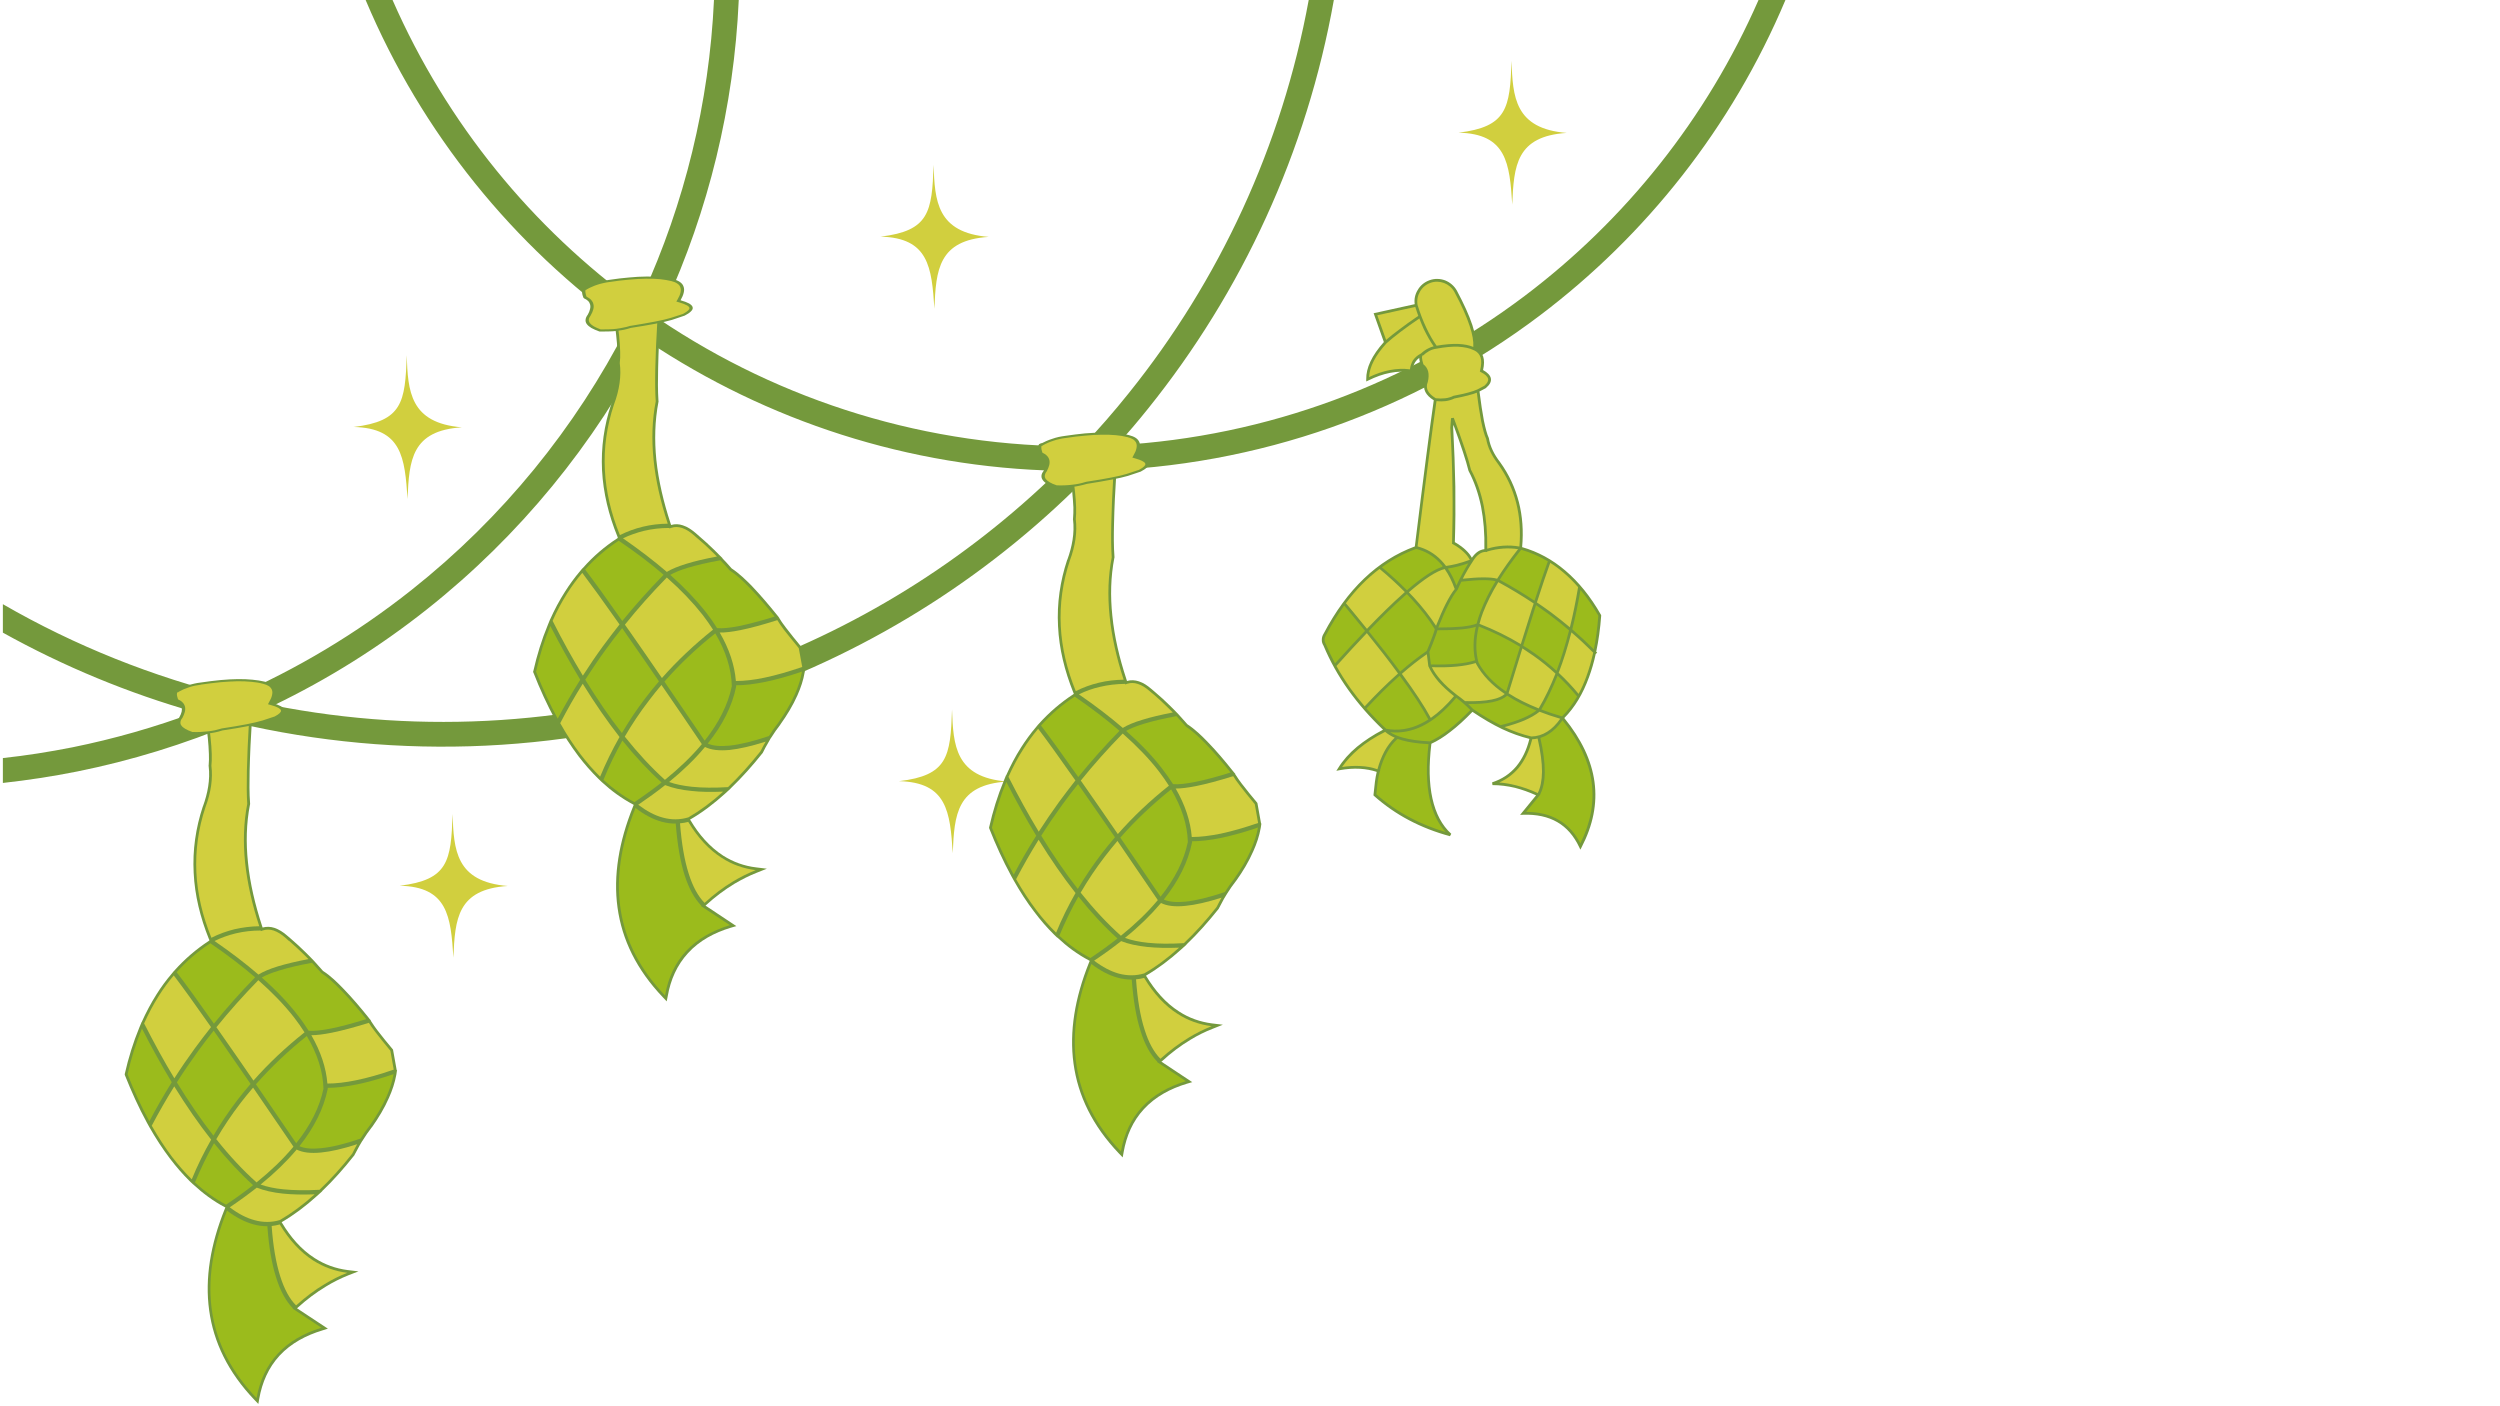 <svg xmlns="http://www.w3.org/2000/svg" xmlns:xlink="http://www.w3.org/1999/xlink" width="1600" viewBox="0 0 1200 675" height="900" preserveAspectRatio="xMidYMid meet"><defs><clipPath id="e9a48b994a"><path d="M 1 0 L 857.617 0 L 857.617 376 L 1 376 Z M 1 0 " clip-rule="nonzero"></path></clipPath></defs><g clip-path="url(#e9a48b994a)"><path fill="#74993c" d="M 188.422 0 C 214.488 59.453 255.645 109.477 306.293 146.176 C 306.98 144.746 307.664 143.316 308.352 141.832 C 328.586 97.586 340.422 49.508 342.707 0 L 354.598 0 C 352.309 51.223 340.078 100.957 319.098 146.805 C 318.184 148.863 317.152 150.98 316.184 153.094 C 374.891 192.652 445.375 214.891 519.574 214.207 C 527.348 206.031 534.777 197.512 541.809 188.711 C 585.195 134.742 615.32 70.145 628.184 0 L 640.246 0 C 627.27 72.945 596.113 140.117 551.07 196.141 C 546.27 202.145 541.293 207.973 536.207 213.691 C 608.633 209.633 676.316 183.906 731.824 142.062 C 780.07 105.645 819.113 57.055 844.094 0 L 857.012 0 C 831.289 61.055 790.129 112.961 738.969 151.551 C 678.547 197.113 604.176 224.152 524.773 225.98 C 478.016 274.344 419.82 312.074 353.738 334.77 C 274.68 361.984 191.336 365.242 113.078 346.891 C 88.496 357.238 63.059 365.07 36.992 370.328 C 25.219 372.672 13.328 374.504 1.379 375.816 L 1.379 363.871 C 12.586 362.668 23.672 360.898 34.707 358.723 C 54.77 354.664 74.492 349.008 93.699 341.859 C 61.688 332.77 30.703 319.965 1.379 303.672 L 1.379 290.008 C 36.137 310.074 73.465 324.938 112.105 334.43 C 142.348 321.281 171.102 304.129 197.566 283.148 C 241.297 248.508 276.281 205.289 301.035 156.98 C 246.5 117.938 202.539 64.141 175.5 0 Z M 508.023 225.98 C 436.168 224.438 368.145 202.027 310.867 163.785 C 285.43 213.004 249.586 257.082 204.941 292.469 C 181.902 310.703 157.211 326.141 131.312 338.602 C 202.824 352.664 278.168 348.207 349.852 323.566 C 410.332 302.758 464.008 269.027 508.023 225.98 Z M 508.023 225.98 " fill-opacity="1" fill-rule="nonzero"></path></g><path fill="#9bbb1c" d="M 656.48 182.078 C 656.367 176.648 659.223 170.758 665.055 164.355 C 665.055 164.355 663.453 159.84 660.195 150.809 C 673.285 148.008 679.805 146.578 679.805 146.578 C 678.887 141.66 681.691 136.801 686.379 135.145 C 691.066 133.484 696.266 135.43 698.668 139.773 C 705.469 152.406 708.5 161.668 707.758 167.5 C 711.359 169.156 712.445 172.645 711.07 178.02 C 715.59 180.305 716.16 182.879 712.902 185.734 C 710.613 186.938 709.414 187.508 709.414 187.508 C 710.844 199.285 712.387 206.945 713.988 210.488 C 714.672 214.379 716.504 218.266 719.531 222.211 C 727.934 233.93 731.422 247.535 729.938 263.141 C 745.312 267.371 757.945 278.117 767.895 295.383 C 766.18 318.137 760.234 334.543 749.945 344.66 C 766.691 364.84 769.551 385.363 758.574 406.344 C 753.375 395.254 744.227 389.938 731.137 390.453 C 735.938 384.508 738.395 381.535 738.395 381.535 C 730.965 377.988 723.648 376.219 716.387 376.16 C 726.051 373.074 732.223 365.699 734.965 354.152 C 726.219 352.207 716.789 347.75 706.727 340.832 C 699.012 348.777 692.266 354.035 686.434 356.551 C 683.805 377.703 687.062 392.453 696.152 400.742 C 682.203 396.969 670.141 390.566 659.969 381.535 C 660.48 375.59 661.055 371.816 661.684 370.102 C 656.25 368.102 649.965 367.758 642.816 369.07 C 647.336 361.812 654.766 355.637 664.996 350.434 C 651.68 337.859 641.961 324.254 635.902 309.559 C 634.816 307.961 634.871 306.246 635.957 304.359 C 647.164 283.094 661.738 269.258 679.688 262.797 C 683.977 228.496 687.008 204.832 688.949 191.797 C 684.891 189.395 683.461 186.594 684.605 183.391 C 685.578 179.562 684.891 176.875 682.66 175.273 C 681.691 172.246 681.633 170.531 682.488 170.188 C 679.23 171.789 677.574 174.418 677.402 178.074 C 670.77 177.047 663.797 178.363 656.48 182.078 Z M 706.441 269.086 C 708.387 265.828 710.613 264.227 713.188 264.285 C 713.586 248.793 711.016 235.984 705.469 225.754 C 704.328 220.781 701.582 212.492 697.18 200.77 C 696.953 203.801 696.84 205.344 696.84 205.344 C 697.926 224.668 698.211 243.074 697.637 260.625 C 702.098 263.082 705.012 265.941 706.441 269.086 Z M 706.441 269.086 " fill-opacity="1" fill-rule="evenodd"></path><path fill="#d1cf3e" d="M 679.805 146.578 C 679.805 146.578 673.285 148.008 660.195 150.809 C 663.453 159.84 665.055 164.355 665.055 164.355 C 659.223 170.758 656.367 176.648 656.48 182.078 C 663.797 178.363 670.77 177.047 677.402 178.074 C 677.574 174.473 679.176 171.902 682.375 170.301 C 681.633 170.758 681.746 172.418 682.66 175.273 C 684.891 176.875 685.578 179.562 684.605 183.391 C 683.461 186.594 684.891 189.395 688.949 191.797 C 687.008 204.832 683.977 228.496 679.688 262.797 C 685.461 264.168 690.148 267.371 693.809 272.402 C 689.637 273.145 683.461 277.09 675.289 284.234 C 671.457 280.289 667.055 276.289 662.195 272.23 C 656.082 276.805 650.477 282.465 645.391 289.266 C 649.676 293.438 652.648 298.586 656.422 302.527 C 651.277 307.902 646.762 312.82 640.703 319.621 C 644.531 326.652 649.336 333.512 654.992 340.031 C 661.855 332.656 665.742 328.598 671.973 323.336 C 667.113 317.105 662.539 310.02 656.422 302.527 C 663.109 295.555 670.141 288.695 675.289 284.234 C 681.176 290.238 685.863 296.125 689.406 301.844 C 693.121 292.41 696.324 286.121 699.012 282.863 C 697.637 278.746 695.867 275.262 693.809 272.402 C 697.98 271.832 702.211 270.742 706.441 269.086 C 704.5 272.059 702.668 275.262 701.012 278.574 C 709.699 277.547 715.703 277.547 718.961 278.574 C 714.215 286.234 711.016 293.324 709.355 299.844 C 716.902 302.699 723.875 306.188 730.395 310.188 C 728.223 317.051 725.879 324.652 723.363 333.055 C 716.844 328.77 712.102 323.852 709.07 318.363 C 709.016 318.02 708.898 317.734 708.844 317.391 C 703.469 319.164 695.922 319.906 686.207 319.566 C 686.207 319.566 685.977 317.336 685.406 312.875 C 681.918 315.219 675.688 320.25 671.973 323.336 C 678.262 331.398 683.234 338.66 686.547 345.574 C 689.809 343.004 695.695 337.914 698.895 334.027 C 700.27 335 701.582 336.027 702.953 337.23 C 713.816 337.516 720.617 336.145 723.363 333.055 C 727.707 335.914 732.852 338.543 738.855 340.887 C 735.082 344.031 728.852 346.66 720.219 348.836 C 725.305 351.293 730.223 353.121 734.965 354.152 C 732.223 365.699 726.051 373.074 716.387 376.16 C 723.648 376.219 730.965 377.988 738.395 381.535 C 741.598 376.047 741.656 366.785 738.566 353.695 C 742.855 352.609 746.629 349.578 749.945 344.66 C 746 343.461 742.285 342.203 738.855 340.887 C 741.996 335.688 744.855 329.742 747.371 323.109 C 751.086 326.598 754.574 330.254 757.832 334.258 C 761.148 328.367 763.719 321.281 765.434 313.047 C 761.777 309.332 757.945 305.73 753.945 302.301 C 755.547 295.898 756.977 288.98 758.234 281.605 C 753.832 276.52 748.973 272.344 743.77 269.145 C 742.113 273.66 739.824 280.406 736.91 289.438 C 731.195 285.551 725.191 281.949 718.961 278.574 C 721.992 273.66 725.648 268.516 729.938 263.141 C 731.422 247.535 727.934 233.93 719.531 222.211 C 716.504 218.266 714.672 214.379 713.988 210.488 C 712.387 206.945 710.844 199.285 709.414 187.508 C 709.414 187.508 710.613 186.938 712.902 185.734 C 716.16 182.879 715.59 180.305 711.07 178.02 C 712.445 172.645 711.359 169.156 707.758 167.5 C 708.5 161.668 705.469 152.406 698.668 139.773 C 696.266 135.43 691.066 133.484 686.379 135.145 C 681.691 136.801 678.891 141.66 679.805 146.578 Z M 670.715 353.922 C 668.312 353.008 666.371 351.809 664.996 350.434 C 654.766 355.637 647.336 361.812 642.816 369.07 C 649.906 367.758 656.195 368.102 661.625 370.102 C 663.512 362.898 666.543 357.465 670.715 353.922 Z M 706.441 269.086 C 705.012 265.941 702.098 263.082 697.637 260.625 C 698.211 243.074 697.926 224.668 696.84 205.344 C 696.84 205.344 696.953 203.801 697.18 200.77 C 701.582 212.492 704.328 220.781 705.469 225.754 C 711.016 235.984 713.586 248.793 713.188 264.285 C 710.613 264.227 708.387 265.828 706.441 269.086 Z M 747.371 323.109 C 742.168 318.309 736.512 314.02 730.395 310.188 C 732.852 302.301 735.023 295.383 736.91 289.438 C 742.914 293.438 748.57 297.727 753.945 302.301 C 752 309.902 749.828 316.82 747.371 323.109 Z M 682.375 170.301 C 682.434 170.242 682.434 170.242 682.488 170.188 C 682.488 170.242 682.434 170.242 682.375 170.301 Z M 682.375 170.301 " fill-opacity="1" fill-rule="evenodd"></path><path fill="#74993c" d="M 655.793 182.078 C 655.68 176.59 658.48 170.645 664.254 164.184 L 659.34 150.352 L 679.059 146.004 C 678.719 143.66 679.23 141.316 680.434 139.316 C 681.633 137.145 683.633 135.43 686.148 134.516 C 688.664 133.602 691.293 133.715 693.637 134.57 C 695.922 135.484 697.98 137.145 699.297 139.488 C 702.668 145.832 705.184 151.32 706.727 156.008 C 708.156 160.469 708.785 164.184 708.5 167.102 C 710.215 168.016 711.359 169.387 711.93 171.16 C 712.5 172.93 712.445 175.047 711.871 177.617 C 713.988 178.82 715.246 180.078 715.586 181.508 C 715.93 183.051 715.188 184.594 713.301 186.195 L 713.188 186.309 L 710.156 187.91 C 710.844 193.566 711.586 198.199 712.273 201.914 C 713.074 205.688 713.816 208.488 714.617 210.203 L 714.672 210.375 C 715.301 214.148 717.074 217.98 720.047 221.809 C 724.336 227.754 727.305 234.156 729.078 241.074 C 730.793 247.762 731.309 254.965 730.621 262.625 C 738.227 264.797 745.141 268.57 751.371 273.887 C 757.773 279.32 763.492 286.352 768.465 295.098 L 768.578 295.441 C 768.121 301.73 767.32 307.504 766.18 312.82 L 766.637 313.277 L 765.949 313.906 C 765.094 317.852 764.008 321.566 762.75 324.996 C 759.832 333.055 755.891 339.629 750.859 344.66 C 767.438 364.957 770.18 385.594 759.203 406.629 L 758.574 407.832 L 758.004 406.629 C 755.43 401.199 751.945 397.199 747.484 394.625 C 743.027 392.055 737.539 390.852 731.137 391.082 L 729.652 391.137 L 737.309 381.762 C 733.938 380.219 730.508 379.02 727.191 378.16 C 723.535 377.305 719.988 376.848 716.387 376.848 L 716.219 375.531 C 720.906 373.988 724.734 371.473 727.766 367.871 C 730.621 364.441 732.793 360.039 734.109 354.664 C 729.938 353.637 725.535 352.094 721.02 349.977 C 716.445 347.805 711.699 345.004 706.785 341.688 C 703.07 345.52 699.582 348.719 696.266 351.234 C 693.008 353.809 689.922 355.695 687.062 357.008 C 685.805 367.355 685.977 376.102 687.578 383.305 C 689.18 390.508 692.152 396.168 696.609 400.227 L 695.98 401.371 C 688.949 399.484 682.375 396.91 676.316 393.711 C 670.258 390.508 664.656 386.621 659.512 382.047 L 659.281 381.82 L 659.281 381.477 C 659.738 376.617 660.195 373.129 660.711 371.074 C 660.77 370.902 660.77 370.73 660.824 370.5 C 658.367 369.699 655.68 369.188 652.82 369.016 C 649.734 368.844 646.418 369.07 642.934 369.699 L 641.445 369.984 L 642.246 368.73 C 644.531 365.012 647.562 361.582 651.336 358.438 C 654.879 355.523 659.051 352.777 663.855 350.262 C 657.453 344.148 651.906 337.801 647.164 331.168 C 642.305 324.367 638.359 317.277 635.273 309.902 C 634.699 308.988 634.414 308.016 634.473 307.047 C 634.473 306.074 634.758 305.043 635.387 304.074 C 646.59 282.805 661.168 268.914 679.117 262.285 C 681.176 245.535 683.004 231.184 684.547 219.234 C 686.035 207.574 687.293 198.543 688.207 192.141 C 686.262 190.938 684.949 189.625 684.203 188.195 C 683.406 186.652 683.348 184.992 683.977 183.223 C 684.434 181.391 684.492 179.848 684.203 178.648 C 683.918 177.445 683.289 176.531 682.262 175.848 L 682.031 175.504 C 681.52 173.902 681.234 172.703 681.234 171.789 C 680.434 172.359 679.859 172.988 679.348 173.73 C 678.547 174.934 678.145 176.359 678.09 178.074 L 678.031 178.82 L 677.289 178.703 C 670.828 177.734 663.969 179.047 656.766 182.648 L 655.793 183.105 Z M 680.434 146.406 C 681.691 150.406 683.062 154.066 684.664 157.383 C 686.148 160.582 687.805 163.441 689.578 165.957 C 693.465 165.27 696.953 164.984 699.98 165.098 C 702.727 165.215 705.125 165.672 707.184 166.527 C 707.355 163.84 706.785 160.469 705.414 156.41 C 703.926 151.836 701.469 146.406 698.098 140.117 C 696.953 138.059 695.18 136.629 693.121 135.828 C 691.121 135.086 688.777 134.973 686.605 135.773 C 684.375 136.574 682.66 138.059 681.574 140.004 C 680.488 141.832 680.031 144.117 680.434 146.406 Z M 707.469 168.129 C 705.414 167.102 702.898 166.586 699.926 166.414 C 696.895 166.301 693.41 166.641 689.406 167.387 C 688.207 167.559 687.121 167.898 686.035 168.473 C 685.004 169.043 683.977 169.785 683.004 170.703 L 682.605 170.301 L 682.832 170.816 L 682.719 170.871 C 682.605 170.93 682.547 171.215 682.547 171.672 C 682.605 172.418 682.777 173.504 683.234 174.875 C 684.375 175.73 685.121 176.875 685.52 178.305 C 685.863 179.789 685.805 181.508 685.293 183.562 L 685.234 183.621 C 684.719 185.051 684.777 186.363 685.406 187.621 C 686.09 188.879 687.293 190.023 689.18 191.168 C 690.836 191.34 692.379 191.34 693.75 191.168 C 695.18 190.996 696.438 190.594 697.582 190.023 L 697.754 189.965 C 703.242 188.938 707.012 187.91 709.129 186.938 L 712.5 185.164 C 713.93 183.906 714.5 182.82 714.273 181.793 C 713.988 180.707 712.844 179.621 710.785 178.59 L 710.328 178.363 L 710.441 177.848 C 711.07 175.273 711.188 173.215 710.672 171.559 C 710.156 170.016 709.129 168.871 707.527 168.129 Z M 682.148 169.613 C 683.176 168.645 684.32 167.844 685.461 167.27 C 686.32 166.812 687.234 166.473 688.148 166.242 C 686.434 163.785 684.891 160.984 683.406 157.953 C 682.66 156.352 681.977 154.637 681.289 152.863 C 677.859 155.211 674.887 157.324 672.316 159.27 C 669.57 161.383 667.285 163.211 665.512 164.812 C 660.195 170.645 657.395 176.02 657.168 180.992 C 663.969 177.734 670.543 176.477 676.773 177.277 C 676.945 175.676 677.461 174.246 678.203 172.988 C 679.117 171.672 680.375 170.531 681.977 169.73 C 682.031 169.672 682.09 169.672 682.148 169.613 Z M 665.34 163.156 C 667.055 161.668 669.113 160.012 671.516 158.238 C 674.145 156.238 677.23 154.008 680.773 151.609 C 680.262 150.234 679.805 148.805 679.348 147.32 L 661.109 151.32 Z M 646.02 289.551 C 649.621 293.84 652.992 297.957 656.137 301.844 C 662.652 295.039 668.426 289.438 673.516 284.922 L 674.316 284.18 C 670.715 280.52 666.656 276.805 662.195 273.086 C 656.309 277.488 650.934 282.977 646.02 289.551 Z M 663.281 272.289 C 667.742 276.004 671.742 279.66 675.344 283.32 C 682.488 277.148 688.094 273.375 692.207 272.117 L 692.207 271.887 L 692.551 271.832 C 691.98 271.145 691.406 270.516 690.836 269.887 C 687.75 266.684 684.035 264.57 679.746 263.484 C 673.914 265.598 668.426 268.516 663.281 272.289 Z M 680.434 262.281 C 684.832 263.426 688.605 265.656 691.809 268.973 C 692.609 269.773 693.352 270.688 694.094 271.66 C 695.754 271.43 697.469 271.086 699.125 270.688 C 701.238 270.172 703.355 269.484 705.527 268.688 L 705.469 268.629 L 705.469 268.57 L 705.355 268.457 L 705.355 268.344 L 705.297 268.344 C 705.242 268.23 705.184 268.172 705.125 268.059 L 705.125 268 L 705.07 267.941 L 705.07 267.887 L 705.012 267.887 L 705.012 267.828 L 704.957 267.77 L 704.898 267.715 L 704.898 267.656 L 704.84 267.602 L 704.785 267.543 L 704.785 267.484 L 704.727 267.43 L 704.668 267.371 L 704.668 267.312 L 704.613 267.312 L 704.613 267.199 L 704.555 267.199 L 704.555 267.145 L 704.496 267.145 L 704.496 267.086 L 704.441 267.027 L 704.383 266.973 L 704.328 266.914 L 704.328 266.855 L 704.27 266.801 L 704.211 266.742 L 704.211 266.684 L 704.156 266.684 L 704.156 266.629 L 704.098 266.57 L 704.039 266.516 L 703.984 266.457 L 703.926 266.398 L 703.926 266.344 L 703.867 266.285 L 703.812 266.227 L 703.754 266.172 L 703.699 266.113 L 703.641 266.059 L 703.582 266 L 703.582 265.941 L 703.238 265.598 L 703.184 265.598 L 703.184 265.543 L 703.125 265.543 L 703.07 265.484 L 703.07 265.43 L 703.012 265.43 L 703.012 265.371 L 702.727 265.086 C 701.297 263.715 699.523 262.398 697.352 261.199 L 696.953 261.027 L 697.008 260.57 C 697.238 251.82 697.352 242.848 697.18 233.645 C 697.066 224.496 696.723 215.062 696.152 205.402 L 696.152 205.289 L 696.496 200.715 L 697.809 200.543 C 702.152 212.207 704.953 220.496 706.098 225.523 C 708.898 230.672 710.898 236.445 712.215 242.902 C 713.414 249.137 713.988 255.938 713.871 263.371 C 716.445 262.57 719.016 262.113 721.531 261.941 C 724.16 261.77 726.734 261.883 729.309 262.34 C 729.934 254.91 729.422 247.934 727.762 241.359 C 726.047 234.672 723.133 228.383 718.961 222.609 C 715.93 218.609 714.043 214.664 713.359 210.66 C 712.5 208.832 711.758 206.031 710.957 202.199 C 710.27 198.543 709.527 193.969 708.898 188.48 C 706.613 189.395 703.012 190.309 698.094 191.281 C 696.836 191.91 695.465 192.312 693.922 192.539 C 692.551 192.711 691.121 192.711 689.52 192.539 C 688.547 199.059 687.348 208.031 685.863 219.41 C 684.375 230.844 682.547 245.133 680.43 262.285 Z M 730.164 263.883 C 726.219 268.914 722.734 273.715 719.875 278.289 C 725.707 281.434 731.25 284.809 736.566 288.352 C 739.254 280.062 741.367 273.773 742.969 269.43 C 738.91 267.027 734.68 265.199 730.164 263.883 Z M 744.113 270.172 C 742.512 274.574 740.398 280.863 737.711 289.152 C 740.109 290.754 742.398 292.41 744.684 294.066 C 747.715 296.355 750.688 298.699 753.543 301.102 C 755.031 295.098 756.348 288.637 757.488 281.836 C 755.262 279.262 752.973 276.977 750.516 274.918 C 748.457 273.145 746.344 271.543 744.113 270.172 Z M 758.633 283.148 C 757.488 289.836 756.176 296.184 754.688 302.07 C 758.289 305.16 761.719 308.359 765.035 311.676 C 766.062 306.758 766.75 301.328 767.207 295.555 C 764.578 290.98 761.719 286.809 758.633 283.148 Z M 764.75 313.277 C 761.375 309.902 757.891 306.645 754.289 303.559 C 752.457 310.59 750.457 317.051 748.172 322.938 C 751.543 326.082 754.746 329.453 757.719 333.055 C 759.148 330.426 760.406 327.566 761.492 324.539 C 762.75 321.051 763.836 317.277 764.75 313.277 Z M 757.031 334.312 C 754.117 330.77 750.973 327.453 747.656 324.309 C 745.258 330.312 742.684 335.742 739.824 340.547 C 742.914 341.746 746.227 342.832 749.773 343.859 C 752.516 341.176 754.918 337.973 757.031 334.312 Z M 750 345.746 C 748 348.605 745.77 350.836 743.371 352.32 C 742.113 353.18 740.738 353.75 739.367 354.207 C 740.797 360.496 741.539 365.926 741.484 370.445 C 741.484 374.902 740.738 378.445 739.312 381.25 L 739.426 381.305 L 732.566 389.707 C 738.625 389.707 743.828 390.965 748.113 393.48 C 752.516 395.996 756.004 399.77 758.574 404.801 C 768.578 384.793 765.723 365.129 750 345.746 Z M 738.109 380.676 C 739.426 378.047 740.109 374.676 740.168 370.445 C 740.168 366.043 739.484 360.727 738.055 354.492 C 737.195 354.723 736.34 354.781 735.48 354.836 C 734.051 360.496 731.824 365.129 728.793 368.785 C 726.277 371.703 723.246 373.988 719.648 375.59 C 722.277 375.816 724.848 376.219 727.477 376.902 C 731.023 377.762 734.566 379.02 738.109 380.676 Z M 735.023 353.523 C 737.711 353.465 740.281 352.723 742.684 351.18 C 744.914 349.805 746.973 347.75 748.914 345.004 C 745.371 343.977 742.055 342.832 738.969 341.633 C 737.082 343.176 734.625 344.547 731.652 345.863 C 728.906 347.004 725.762 348.035 722.16 349.004 C 726.621 351.062 730.906 352.551 735.023 353.523 Z M 720.273 348.09 C 724.504 347.062 728.105 345.918 731.078 344.605 C 733.652 343.52 735.824 342.316 737.48 341.059 C 732.223 338.945 727.594 336.602 723.648 334.027 L 723.418 333.914 C 721.934 335.344 719.59 336.371 716.332 337.059 C 713.301 337.688 709.414 337.973 704.727 337.914 C 705.527 338.66 706.328 339.457 707.129 340.316 C 711.645 343.402 716.047 345.977 720.273 348.09 Z M 705.754 340.832 C 704.668 339.688 703.527 338.602 702.383 337.629 C 701.238 336.656 700.152 335.742 699.012 334.941 C 693.637 341.289 688.207 345.863 682.605 348.605 C 677.633 351.008 672.484 351.977 667.285 351.465 C 668.887 352.492 670.828 353.352 673.285 354.035 C 676.773 355.008 681.117 355.637 686.32 355.867 C 689.121 354.609 692.152 352.723 695.465 350.207 C 698.668 347.691 702.098 344.547 705.754 340.832 Z M 685.691 357.18 C 680.602 356.953 676.375 356.324 672.887 355.352 C 672.199 355.121 671.516 354.895 670.828 354.664 C 668.828 356.438 667.113 358.723 665.684 361.355 C 664.367 363.812 663.281 366.555 662.426 369.699 L 662.539 369.699 L 662.312 370.328 C 662.195 370.613 662.141 370.902 662.023 371.242 L 662.023 371.359 C 661.512 373.301 661.055 376.559 660.652 381.25 C 665.625 385.648 671.059 389.422 676.945 392.512 C 682.203 395.312 687.863 397.598 693.867 399.371 C 690.207 395.312 687.691 390.051 686.262 383.594 C 684.66 376.332 684.492 367.527 685.691 357.18 Z M 661.168 369.242 C 662.023 366.043 663.168 363.242 664.484 360.727 C 665.855 358.152 667.57 355.922 669.457 354.094 C 667.629 353.293 666.082 352.379 664.883 351.293 C 659.969 353.75 655.738 356.496 652.191 359.469 C 648.992 362.211 646.305 365.07 644.191 368.156 C 647.277 367.699 650.191 367.527 652.938 367.699 C 655.852 367.812 658.594 368.328 661.168 369.242 Z M 665.34 349.805 C 671 350.836 676.602 350.035 682.031 347.348 C 683.234 346.777 684.434 346.09 685.633 345.348 C 682.719 339.859 678.145 332.883 671.855 324.367 L 671.227 324.883 C 666.312 329.281 661.227 334.371 655.91 340.086 C 658.824 343.402 661.969 346.66 665.34 349.805 Z M 655.051 339.059 C 660.309 333.344 665.453 328.312 670.371 323.91 L 671.059 323.281 C 666.828 317.449 661.797 310.988 656.078 303.902 C 651.562 308.59 646.707 313.906 641.504 319.68 C 643.504 323.336 645.789 326.883 648.25 330.426 C 650.363 333.344 652.594 336.199 655.051 339.059 Z M 640.816 318.422 C 645.961 312.703 650.766 307.504 655.223 302.816 C 652.078 298.984 648.762 294.926 645.219 290.637 C 642.133 294.926 639.273 299.555 636.586 304.703 L 636.531 304.703 C 636.074 305.559 635.785 306.301 635.785 307.102 C 635.785 307.789 636.016 308.531 636.414 309.219 L 636.473 309.332 C 637.789 312.418 639.215 315.449 640.816 318.422 Z M 656.996 302.93 C 662.77 310.074 667.797 316.535 672.086 322.367 C 676.488 318.535 680.773 315.219 684.832 312.418 C 686.035 309.559 686.949 307.273 687.578 305.5 C 688.148 303.902 688.551 302.699 688.723 302.016 C 685.805 297.328 682.148 292.582 677.688 287.723 C 676.945 286.863 676.086 286.008 675.289 285.148 L 674.371 285.949 C 669.344 290.41 663.512 296.07 656.996 302.93 Z M 672.887 323.453 C 679.176 332.027 683.805 339.059 686.777 344.605 C 690.551 341.973 694.266 338.488 697.926 334.141 C 695.008 331.855 692.551 329.57 690.492 327.281 C 688.379 324.824 686.719 322.309 685.633 319.852 L 685.578 319.621 L 684.891 314.02 C 681.004 316.707 677.004 319.852 672.887 323.453 Z M 703.242 336.543 C 708.5 336.715 712.785 336.43 716.102 335.742 C 718.902 335.172 720.961 334.312 722.277 333.113 C 716.047 328.883 711.473 324.082 708.5 318.648 L 708.441 318.535 L 708.387 318.25 C 705.754 319.051 702.727 319.621 699.238 319.965 C 695.695 320.309 691.75 320.363 687.293 320.25 C 688.32 322.309 689.75 324.367 691.523 326.367 C 693.578 328.77 696.211 331.113 699.297 333.512 C 700.609 334.43 701.926 335.457 703.242 336.543 Z M 722.961 331.969 C 725.363 324.137 727.535 316.992 729.594 310.477 C 723.477 306.758 716.844 303.5 709.812 300.699 C 708.27 307.102 708.27 312.875 709.699 318.078 C 712.559 323.281 716.961 327.91 722.961 331.969 Z M 729.992 309.16 C 731.938 302.984 733.652 297.383 735.254 292.41 L 736.168 289.668 C 730.738 286.066 725.078 282.633 719.188 279.434 C 716.047 284.578 713.645 289.438 711.871 294.012 C 711.188 295.84 710.613 297.668 710.156 299.441 C 717.246 302.188 723.82 305.445 729.992 309.16 Z M 736.566 292.809 C 734.91 297.898 733.137 303.559 731.137 309.902 C 733.078 311.105 734.91 312.305 736.738 313.621 C 740.398 316.191 743.828 318.992 747.141 321.965 C 749.371 316.078 751.371 309.617 753.145 302.586 C 750.172 300.012 747.086 297.555 743.883 295.156 C 741.711 293.555 739.539 292.012 737.309 290.465 Z M 730.734 311.219 C 728.734 317.734 726.508 324.938 724.105 332.77 L 724.332 332.883 C 728.391 335.516 733.137 337.859 738.566 340.031 C 741.484 335.113 744.168 329.512 746.629 323.336 C 743.254 320.25 739.711 317.336 735.938 314.707 C 734.223 313.504 732.508 312.363 730.738 311.219 Z M 690.379 301.215 C 694.953 301.215 698.781 301.043 701.867 300.758 C 704.898 300.414 707.184 299.957 708.785 299.328 C 709.242 297.441 709.871 295.496 710.613 293.555 C 712.387 288.922 714.789 284.062 717.875 278.977 C 716.387 278.633 714.445 278.461 712.043 278.461 C 709.184 278.461 705.641 278.746 701.469 279.203 C 700.84 280.52 700.211 281.777 699.641 283.148 L 699.523 283.262 C 698.211 284.863 696.781 287.207 695.18 290.352 C 693.695 293.27 692.094 296.926 690.379 301.215 Z M 701.984 302.07 C 698.781 302.414 694.781 302.527 689.977 302.527 C 689.75 303.328 689.406 304.473 688.836 305.957 C 688.207 307.73 687.293 310.074 686.09 312.934 L 686.836 318.938 C 691.406 319.051 695.523 318.938 699.066 318.594 C 702.555 318.309 705.527 317.734 708.043 316.934 C 706.957 312.02 707.07 306.703 708.387 300.871 C 706.785 301.387 704.668 301.785 701.984 302.07 Z M 702.152 277.777 C 705.984 277.375 709.301 277.148 712.043 277.148 C 714.789 277.148 717.016 277.316 718.617 277.777 C 721.477 273.258 724.793 268.516 728.68 263.598 C 726.336 263.254 723.992 263.141 721.648 263.312 C 719.074 263.484 716.445 263.941 713.816 264.742 L 713.816 264.969 L 713.188 264.914 C 712.043 264.914 710.957 265.258 709.984 266 C 708.898 266.742 707.93 267.887 707.012 269.43 L 706.328 270.516 L 706.328 270.457 C 705.184 272.23 704.098 274.117 703.07 276.004 C 702.781 276.633 702.441 277.203 702.152 277.777 Z M 689.293 300.355 C 690.949 296.184 692.492 292.641 693.98 289.723 C 695.523 286.695 696.953 284.352 698.266 282.75 C 696.953 279.031 695.352 275.832 693.465 273.145 C 689.578 274.059 683.805 277.777 676.258 284.293 C 677.117 285.148 677.918 286.008 678.719 286.863 C 682.891 291.438 686.434 295.953 689.293 300.355 Z M 699.066 281.035 C 699.98 279.148 700.898 277.203 701.926 275.375 C 702.84 273.66 703.812 272 704.785 270.402 C 703.012 271.031 701.238 271.543 699.469 272 C 697.98 272.344 696.438 272.688 694.953 272.918 C 696.551 275.262 697.926 278.004 699.066 281.035 Z M 706.5 267.715 L 706.555 267.656 L 706.555 267.602 L 706.727 267.43 L 706.727 267.371 L 706.785 267.312 L 706.844 267.258 L 706.844 267.199 L 706.898 267.141 L 706.957 267.141 L 706.957 267.086 L 707.012 267.027 L 707.07 266.973 L 707.129 266.914 L 707.129 266.855 L 707.242 266.742 L 707.242 266.684 L 707.301 266.684 L 707.414 266.57 L 707.414 266.516 L 707.473 266.457 L 707.527 266.398 L 707.586 266.344 L 707.641 266.285 L 707.699 266.227 L 707.699 266.172 L 707.758 266.113 L 707.812 266.113 L 707.871 266.055 L 707.871 266 L 707.93 265.941 L 707.984 265.941 L 708.043 265.887 L 708.043 265.828 L 708.102 265.77 L 708.156 265.77 L 708.215 265.715 L 708.215 265.656 L 708.27 265.656 L 708.328 265.598 L 708.387 265.543 L 708.441 265.484 L 708.5 265.426 L 708.559 265.426 L 708.559 265.371 L 708.613 265.312 L 708.672 265.312 L 708.73 265.258 L 708.73 265.199 L 708.785 265.199 L 708.898 265.086 L 708.957 265.086 L 708.957 265.027 L 709.016 265.027 L 709.07 264.969 L 709.129 264.969 L 709.129 264.914 L 709.188 264.855 L 709.242 264.855 L 709.301 264.801 L 709.359 264.801 L 709.359 264.742 L 709.414 264.742 L 709.527 264.629 L 709.586 264.629 L 709.645 264.57 L 709.699 264.57 L 709.758 264.512 L 709.816 264.512 L 709.816 264.457 L 709.871 264.457 L 709.93 264.398 L 709.988 264.398 L 710.043 264.34 L 710.102 264.34 L 710.156 264.285 L 710.215 264.285 L 710.273 264.227 L 710.328 264.227 L 710.387 264.172 L 710.5 264.172 L 710.5 264.113 L 710.617 264.113 L 710.672 264.055 L 710.73 264.055 L 710.785 264 L 710.844 264 L 710.957 263.941 L 711.074 263.941 C 711.188 263.883 711.301 263.828 711.414 263.828 L 711.473 263.828 L 711.473 263.77 L 711.531 263.77 C 711.816 263.715 712.16 263.656 712.5 263.598 C 712.672 256.168 712.102 249.363 710.902 243.191 C 709.586 236.844 707.586 231.129 704.898 226.039 L 704.844 225.867 C 703.754 221.41 701.355 214.035 697.641 203.918 L 697.523 205.344 C 698.039 215.008 698.383 224.438 698.555 233.645 C 698.668 242.734 698.609 251.594 698.324 260.227 L 698.441 260.281 L 698.496 260.34 L 698.555 260.34 L 698.609 260.398 L 698.727 260.453 L 698.84 260.512 L 698.898 260.57 L 698.953 260.57 L 699.012 260.625 L 699.125 260.684 L 699.297 260.797 L 699.41 260.855 L 699.469 260.91 L 699.527 260.969 L 699.582 260.969 L 699.641 261.027 L 699.695 261.027 L 699.695 261.082 L 699.754 261.082 L 699.867 261.141 L 699.926 261.199 L 699.984 261.254 L 700.039 261.254 L 700.156 261.312 L 700.27 261.426 L 700.324 261.484 L 700.383 261.484 L 700.383 261.539 L 700.441 261.539 L 700.496 261.598 L 700.555 261.656 L 700.668 261.711 L 700.727 261.77 L 700.84 261.828 L 700.898 261.883 L 701.07 261.996 L 701.125 261.996 L 701.242 262.113 L 701.297 262.113 L 701.355 262.168 L 701.355 262.227 L 701.414 262.227 L 701.469 262.285 L 701.582 262.34 L 701.641 262.398 L 701.699 262.453 L 701.754 262.453 L 701.812 262.512 L 701.812 262.57 L 701.871 262.625 L 701.984 262.625 L 701.984 262.684 L 702.098 262.797 L 702.156 262.797 L 702.211 262.855 L 702.27 262.914 L 702.383 262.969 L 702.441 263.027 L 702.5 263.082 L 702.555 263.141 L 702.613 263.199 L 702.672 263.199 L 702.672 263.254 L 702.727 263.312 L 702.785 263.371 L 702.84 263.371 L 702.898 263.426 L 703.012 263.484 L 703.012 263.539 L 703.129 263.656 L 703.184 263.656 L 703.184 263.711 L 703.242 263.711 L 703.301 263.77 L 703.355 263.828 L 703.355 263.883 L 703.414 263.883 L 703.414 263.941 L 703.527 264 L 703.586 264.055 L 703.641 264.113 C 704.844 265.258 705.812 266.457 706.5 267.715 Z M 706.5 267.715 " fill-opacity="1" fill-rule="nonzero"></path><path fill="#d1cf3e" d="M 483.387 375.133 C 458.465 373.129 457.551 357.754 456.977 340.547 C 456.234 363.242 454.863 372.215 431.539 374.961 C 454.578 375.531 456.062 389.652 457.32 409.547 C 458.062 390.797 459.266 376.73 483.387 375.133 Z M 483.387 375.133 " fill-opacity="1" fill-rule="evenodd"></path><path fill="#d1cf3e" d="M 243.699 425.266 C 218.719 423.266 217.805 407.887 217.23 390.68 C 216.547 413.375 215.117 422.352 191.852 425.152 C 214.887 425.668 216.375 439.789 217.633 459.68 C 218.375 440.93 219.574 426.867 243.699 425.266 Z M 243.699 425.266 " fill-opacity="1" fill-rule="evenodd"></path><path fill="#d1cf3e" d="M 221.691 205.117 C 196.711 203.059 195.793 187.738 195.223 170.473 C 194.539 193.168 193.109 202.145 169.785 204.945 C 192.879 205.516 194.309 219.578 195.625 239.531 C 196.367 220.781 197.566 206.66 221.691 205.117 Z M 221.691 205.117 " fill-opacity="1" fill-rule="evenodd"></path><path fill="#d1cf3e" d="M 474.586 113.707 C 449.602 111.703 448.688 96.328 448.117 79.121 C 447.375 101.816 446.004 110.789 422.68 113.59 C 445.773 114.164 447.203 128.227 448.516 148.176 C 449.262 129.426 450.461 115.305 474.586 113.707 Z M 474.586 113.707 " fill-opacity="1" fill-rule="evenodd"></path><path fill="#d1cf3e" d="M 752 63.797 C 727.02 61.797 726.105 46.418 725.535 29.211 C 724.793 51.906 723.418 60.883 700.098 63.684 C 723.133 64.199 724.621 78.32 725.879 98.215 C 726.621 79.461 727.82 65.398 752 63.797 Z M 752 63.797 " fill-opacity="1" fill-rule="evenodd"></path><path fill="#74993c" d="M 540.953 326.883 L 540.609 325.797 C 537.406 316.02 534.949 305.844 533.922 295.555 C 532.949 286.293 533.121 276.918 534.891 267.77 L 534.949 267.602 L 534.949 267.43 C 534.551 262.227 534.605 256.852 534.723 251.648 C 534.891 243.59 535.293 235.527 535.809 227.469 L 535.809 227.066 L 535.578 226.668 C 535.293 226.211 535.293 225.125 535.293 224.555 C 535.293 223.297 535.406 221.98 535.406 220.723 C 535.348 217.234 534.32 214.32 530.832 212.891 L 530.66 212.832 L 530.492 212.777 C 529.004 212.605 527.289 212.664 525.746 212.777 C 523.859 212.891 521.973 213.121 520.086 213.289 C 517.742 213.461 515.285 213.633 512.941 213.461 L 511.227 213.348 L 511.512 215.008 C 512.77 221.922 513.914 228.898 514.656 235.871 C 514.887 238.445 515.113 241.016 515.227 243.59 C 515.227 245.363 515.227 247.25 515.055 249.02 L 515 249.191 L 515.055 249.363 C 515.855 255.938 514.543 262.512 512.312 268.688 L 512.254 268.688 C 508.824 279.035 507.281 289.668 507.855 300.527 C 508.367 311.504 511.055 322.082 515.113 332.258 L 515.457 333 L 515.227 333.113 L 515.285 333.172 L 515.113 333.285 C 509.055 337.23 503.566 341.973 498.707 347.348 L 498.422 347.691 L 498.363 347.691 L 497.336 348.949 C 494.648 352.094 492.246 355.41 490.02 358.895 C 487.332 363.125 484.988 367.586 482.93 372.215 L 482.871 372.16 L 481.785 374.844 C 478.812 381.992 476.527 389.422 474.812 396.969 L 474.754 397.371 L 474.871 397.77 C 477.957 405.543 481.387 413.148 485.387 420.465 L 486.59 422.637 C 489.562 427.898 492.82 432.984 496.477 437.73 C 499.395 441.617 502.539 445.277 505.969 448.648 L 507.395 450.02 L 507.395 449.965 L 507.625 450.133 C 512.199 454.422 517.227 458.137 522.773 461.055 L 523.059 461.227 L 522.66 462.195 C 509.227 495.695 511.625 527.023 537.062 553.664 L 538.895 555.551 L 539.352 552.98 C 540.723 545.203 543.754 538.113 549.125 532.34 C 554.672 526.34 561.875 522.566 569.59 520.223 L 572.277 519.422 L 557.473 509.59 L 557.93 509.246 C 562.102 505.414 566.617 501.984 571.477 499.07 C 574.852 497.012 578.395 495.238 582.109 493.809 L 586.969 491.867 L 581.766 491.238 C 576.109 490.496 570.793 488.664 565.988 485.52 C 559.414 481.348 554.328 475.289 550.328 468.715 L 550.098 468.312 C 556.102 464.77 561.645 460.539 566.848 455.852 L 569.59 453.395 L 569.477 453.395 C 575.078 448.078 580.168 442.246 584.969 436.242 L 585.023 436.129 L 585.082 436.016 C 585.883 434.473 586.684 432.984 587.484 431.5 L 588.797 429.324 L 588.855 429.27 L 589.082 428.867 C 590.398 426.754 591.828 424.695 593.371 422.75 L 593.371 422.695 L 593.43 422.695 C 596.574 418.293 599.43 413.547 601.602 408.574 C 603.203 405.031 604.461 401.312 605.148 397.426 L 605.375 395.941 L 605.434 395.941 L 605.375 395.824 L 605.488 395.254 L 605.32 395.312 L 603.547 385.422 L 603.316 385.137 C 600.859 382.219 598.457 379.246 596.113 376.219 C 595.086 374.844 594 373.359 593.086 371.871 L 592.855 371.531 L 592.973 371.473 L 592.57 371.016 L 592.57 370.957 L 592.512 370.957 L 591.715 369.988 C 587.941 365.242 583.996 360.555 579.766 356.211 C 576.906 353.238 573.594 350.035 570.105 347.75 L 569.992 347.691 C 568.562 346.035 567.133 344.434 565.645 342.832 L 563.93 341.059 C 563.188 340.316 562.504 339.629 561.758 338.887 C 559.414 336.543 556.957 334.312 554.441 332.199 L 552.555 330.598 C 550.84 329.113 548.84 327.738 546.668 327.055 C 544.781 326.426 542.84 326.312 540.953 326.883 Z M 540.953 326.883 " fill-opacity="1" fill-rule="evenodd"></path><path fill="#9bbb1c" d="M 555.355 509.762 L 569.191 518.965 C 560.332 521.652 553.355 525.824 548.152 531.426 C 542.953 537.086 539.578 544.176 538.035 552.691 C 514.426 528.055 509.684 498.039 523.859 462.711 C 528.148 465.969 532.379 468.199 536.492 469.285 C 538.781 469.914 541.008 470.199 543.238 470.199 C 543.98 480.031 545.352 488.266 547.469 494.898 C 549.469 501.301 552.156 506.215 555.527 509.645 Z M 555.355 509.762 " fill-opacity="1" fill-rule="evenodd"></path><path fill="#d1cf3e" d="M 570.793 497.926 C 566.047 500.785 561.473 504.215 557.016 508.215 C 553.871 505.074 551.355 500.441 549.41 494.27 C 547.355 487.863 545.98 479.805 545.297 470.086 C 546.555 469.973 547.867 469.742 549.184 469.398 C 553.758 477.004 559.129 482.777 565.246 486.664 C 570.219 489.867 575.648 491.809 581.594 492.551 C 577.938 494.039 574.277 495.812 570.793 497.926 Z M 570.793 497.926 " fill-opacity="1" fill-rule="evenodd"></path><path fill="#d1cf3e" d="M 549.242 467.227 C 545.238 468.43 541.18 468.43 537.062 467.344 C 533.176 466.254 529.234 464.199 525.176 461.109 C 529.863 458.023 534.148 454.879 538.152 451.734 C 541.582 453.105 545.809 454.023 550.727 454.535 C 555.184 454.992 560.273 455.109 565.934 454.879 C 560.387 459.91 554.844 464.027 549.242 467.227 Z M 549.242 467.227 " fill-opacity="1" fill-rule="evenodd"></path><path fill="#9bbb1c" d="M 536.379 450.477 C 532.379 453.621 528.031 456.766 523.402 459.852 C 518.199 457.109 513.227 453.566 508.48 449.164 C 511.168 442.703 514.199 436.414 517.629 430.355 C 523.801 438.074 530.035 444.762 536.379 450.477 Z M 536.379 450.477 " fill-opacity="1" fill-rule="evenodd"></path><path fill="#d1cf3e" d="M 538.035 449.164 C 531.52 443.332 525.059 436.414 518.715 428.469 C 522.203 422.465 526.09 416.633 530.375 411.09 C 532.32 408.574 534.32 406.059 536.379 403.656 C 542.266 412.234 548.727 421.723 555.758 432.07 L 555.473 432.355 C 550.727 438.016 544.895 443.617 538.035 449.164 Z M 538.035 449.164 " fill-opacity="1" fill-rule="evenodd"></path><path fill="#d1cf3e" d="M 539.98 450.191 C 546.727 444.762 552.383 439.215 557.07 433.672 L 557.301 433.441 C 560.102 434.871 564.047 435.328 569.02 434.812 C 573.766 434.355 579.539 433.043 586.34 430.871 C 585.539 432.297 584.684 433.844 583.938 435.387 C 578.738 441.961 573.535 447.734 568.277 452.707 C 561.703 453.105 555.93 453.051 550.957 452.535 C 546.727 452.078 543.066 451.336 539.98 450.191 Z M 539.98 450.191 " fill-opacity="1" fill-rule="evenodd"></path><path fill="#9bbb1c" d="M 568.848 432.812 C 564.445 433.215 561.074 432.871 558.617 431.785 C 565.762 422.809 570.277 413.719 572.164 404.457 L 572.219 404.23 L 572.164 403.828 C 576.336 403.773 581.023 403.258 586.281 402.172 C 591.543 401.027 597.43 399.426 603.832 397.199 C 603.203 400.684 602.059 404.285 600.402 408.059 C 598.457 412.461 595.773 417.094 592.344 421.895 C 590.797 423.836 589.371 425.953 587.941 428.184 C 580.336 430.754 573.934 432.297 568.848 432.812 Z M 568.848 432.812 " fill-opacity="1" fill-rule="evenodd"></path><path fill="#d1cf3e" d="M 585.883 400.172 C 580.68 401.199 576.109 401.77 572.051 401.77 C 571.422 394.109 568.848 386.336 564.332 378.504 C 566.902 378.504 570.164 378.105 574.164 377.305 C 579.023 376.332 584.969 374.73 591.941 372.559 C 592.57 373.645 593.602 375.133 595.086 377.02 C 596.859 379.363 599.258 382.391 602.289 385.992 L 603.891 395.027 C 597.258 397.312 591.258 399.027 585.883 400.172 Z M 585.883 400.172 " fill-opacity="1" fill-rule="evenodd"></path><path fill="#9bbb1c" d="M 590.684 370.785 C 584.055 372.902 578.395 374.387 573.766 375.305 C 569.191 376.219 565.59 376.617 563.074 376.391 C 561.473 373.875 559.703 371.359 557.699 368.785 C 553.129 362.84 547.41 356.895 540.551 350.836 C 542.551 349.691 545.352 348.547 548.898 347.461 C 553.07 346.148 558.328 344.945 564.676 343.746 C 566.16 345.348 567.648 346.949 569.078 348.605 L 569.305 348.836 C 571.934 350.551 575.078 353.293 578.793 357.125 C 582.281 360.781 586.281 365.297 590.684 370.785 Z M 590.684 370.785 " fill-opacity="1" fill-rule="evenodd"></path><path fill="#d1cf3e" d="M 562.961 341.973 C 557.188 343.117 552.27 344.262 548.27 345.52 C 544.266 346.719 541.125 348.035 538.949 349.406 C 532.777 344.09 525.746 338.715 517.855 333.285 C 521.117 331.684 524.488 330.484 528.031 329.684 C 531.863 328.77 535.863 328.312 540.035 328.254 L 540.152 328.539 L 541.121 328.195 C 542.723 327.684 544.438 327.684 546.211 328.312 C 548.098 328.883 550.039 330.141 552.098 331.969 L 553.586 333.227 L 553.586 333.172 C 556.043 335.285 558.445 337.516 560.789 339.859 C 561.531 340.547 562.273 341.289 562.961 341.973 Z M 562.961 341.973 " fill-opacity="1" fill-rule="evenodd"></path><path fill="#9bbb1c" d="M 537.352 350.777 C 530.32 357.98 523.746 365.355 517.57 372.957 C 509.91 362.098 503.965 353.863 499.68 348.262 C 504.48 342.891 509.855 338.258 515.855 334.371 C 523.918 339.918 531.062 345.348 537.352 350.777 Z M 537.352 350.777 " fill-opacity="1" fill-rule="evenodd"></path><path fill="#d1cf3e" d="M 518.773 374.676 C 525.004 366.957 531.75 359.41 538.895 352.094 C 545.754 358.152 551.527 364.156 556.102 370.043 C 557.93 372.445 559.586 374.789 561.074 377.133 C 551.984 384.336 543.809 392.109 536.551 400.344 C 530.949 392.168 525.859 384.793 521.289 378.277 Z M 518.773 374.676 " fill-opacity="1" fill-rule="evenodd"></path><path fill="#9bbb1c" d="M 537.75 402.059 C 545.012 393.824 553.129 386.105 562.16 378.902 C 567.246 387.48 569.934 395.883 570.164 404.172 C 568.332 413.031 563.988 421.723 557.07 430.41 C 550.098 420.066 543.637 410.633 537.75 402.059 Z M 537.75 402.059 " fill-opacity="1" fill-rule="evenodd"></path><path fill="#9bbb1c" d="M 519.629 379.477 C 524.258 386.105 529.461 393.598 535.18 401.887 C 532.949 404.516 530.777 407.145 528.719 409.832 C 524.602 415.262 520.773 420.863 517.344 426.695 C 511.398 419.148 505.566 410.574 499.793 401.141 C 502.996 396.055 506.426 391.082 509.969 386.164 C 512.371 382.848 514.887 379.59 517.457 376.391 Z M 519.629 379.477 " fill-opacity="1" fill-rule="evenodd"></path><path fill="#d1cf3e" d="M 516.199 374.617 C 513.512 378.047 510.883 381.477 508.312 384.965 C 504.938 389.652 501.68 394.398 498.594 399.199 C 493.676 391.082 488.875 382.336 484.074 372.902 C 486.188 368.156 488.531 363.699 491.16 359.641 C 493.332 356.152 495.734 352.895 498.309 349.805 C 502.652 355.523 508.598 363.754 516.199 374.617 Z M 516.199 374.617 " fill-opacity="1" fill-rule="evenodd"></path><path fill="#9bbb1c" d="M 483.043 375.305 C 487.73 384.562 492.535 393.141 497.395 401.141 C 493.504 407.258 489.902 413.492 486.59 419.836 C 482.871 413.031 479.387 405.543 476.129 397.312 C 477.898 389.367 480.242 382.047 483.043 375.301 Z M 483.043 375.305 " fill-opacity="1" fill-rule="evenodd"></path><path fill="#d1cf3e" d="M 487.73 422.008 C 491.105 415.547 494.707 409.262 498.535 403.086 C 504.367 412.52 510.254 421.035 516.258 428.641 C 512.77 434.758 509.625 441.102 506.938 447.676 C 503.68 444.477 500.535 440.93 497.508 436.93 C 494.133 432.469 490.875 427.496 487.73 422.008 Z M 487.73 422.008 " fill-opacity="1" fill-rule="evenodd"></path><path fill="#d1cf3e" d="M 530.32 214.09 C 536.438 216.664 532.777 224.723 534.434 227.41 C 533.348 246.332 533.062 259.711 533.633 267.543 C 531.918 276.289 531.578 285.664 532.605 295.668 C 533.578 305.273 535.809 315.449 539.352 326.254 C 535.293 326.309 531.348 326.77 527.52 327.684 C 523.633 328.598 519.914 329.969 516.371 331.742 C 512.082 321.164 509.684 310.762 509.168 300.473 C 508.652 289.895 510.082 279.434 513.512 269.145 C 516.199 261.941 517.113 255.309 516.371 249.191 C 516.715 246.16 516.602 241.645 515.973 235.758 C 515.398 230.098 514.312 223.125 512.828 214.777 C 518.258 215.176 526.434 213.633 530.32 214.09 Z M 530.32 214.09 " fill-opacity="1" fill-rule="evenodd"></path><path fill="#d1cf3e" d="M 541.465 209.289 Z M 550.555 222.496 C 550.328 221.465 548.555 220.438 545.238 219.523 L 544.496 219.352 L 544.781 218.777 C 546.324 216.207 546.781 214.148 546.152 212.547 C 545.582 211.004 544.039 209.918 541.465 209.289 C 538.152 208.434 533.977 208.031 529.004 208.145 C 523.918 208.203 518.027 208.719 511.285 209.746 L 511.227 209.746 C 509.227 209.977 507.34 210.434 505.453 211.062 C 503.566 211.691 501.68 212.492 499.906 213.461 L 499.336 213.062 L 499.621 213.578 L 499.449 213.633 C 499.223 213.75 499.109 214.035 499.051 214.492 C 498.938 215.234 499.164 216.262 499.68 217.637 C 501.453 218.438 502.539 219.523 502.879 220.895 C 503.223 222.324 502.824 224.094 501.68 226.152 L 501.621 226.211 C 500.535 227.641 500.363 229.012 501.223 230.156 C 502.137 231.414 504.023 232.5 506.938 233.473 C 509.684 233.586 512.312 233.473 514.656 233.184 C 517.059 232.957 519.285 232.5 521.23 231.812 L 521.574 231.758 C 530.891 230.328 537.406 229.07 541.125 227.926 L 547.066 225.98 C 549.641 224.668 550.785 223.523 550.555 222.496 Z M 550.555 222.496 " fill-opacity="1" fill-rule="evenodd"></path><path fill="#74993c" d="M 549.754 222.668 C 549.699 222.207 549.242 221.809 548.496 221.41 C 547.641 220.895 546.438 220.492 544.895 220.035 L 543.523 219.637 L 544.039 218.664 C 544.781 217.406 545.297 216.262 545.469 215.293 C 545.695 214.32 545.695 213.461 545.41 212.719 C 545.125 212.035 544.668 211.461 543.98 210.945 C 543.238 210.488 542.324 210.09 541.125 209.805 L 541.066 209.805 C 539.465 209.402 537.637 209.059 535.637 208.891 C 533.578 208.719 531.348 208.602 528.891 208.66 C 526.434 208.66 523.688 208.832 520.773 209.117 C 517.855 209.348 514.715 209.746 511.398 210.262 L 511.285 210.262 C 510.367 210.375 509.398 210.547 508.484 210.777 C 507.512 210.945 506.598 211.234 505.738 211.52 C 504.824 211.805 503.91 212.148 502.996 212.547 C 502.195 212.891 501.395 213.289 500.594 213.75 L 500.652 213.805 L 500.137 213.977 L 499.906 214.09 C 499.906 214.207 499.852 214.32 499.852 214.492 C 499.793 214.777 499.852 215.234 499.906 215.691 C 500.023 216.148 500.137 216.664 500.363 217.293 C 501.223 217.691 501.965 218.148 502.48 218.723 C 503.109 219.293 503.453 219.98 503.68 220.781 C 503.852 221.523 503.852 222.379 503.625 223.297 C 503.395 224.211 502.996 225.184 502.422 226.27 L 502.309 226.383 C 501.793 227.066 501.566 227.695 501.508 228.27 C 501.453 228.84 501.566 229.355 501.965 229.926 C 502.367 230.441 502.996 231.012 503.91 231.527 C 504.766 232.043 505.852 232.5 507.227 232.957 C 508.539 233.012 509.797 233.012 510.996 232.957 C 512.254 232.898 513.457 232.844 514.598 232.672 C 515.801 232.555 516.887 232.383 517.973 232.156 C 519 231.926 520.031 231.699 521 231.355 L 521.059 231.355 L 521.344 231.297 L 521.457 231.242 C 526.09 230.555 530.035 229.871 533.293 229.242 C 536.551 228.613 539.066 228.039 540.836 227.469 L 546.727 225.523 C 547.867 224.953 548.668 224.383 549.184 223.867 C 549.641 223.41 549.871 223.008 549.754 222.668 Z M 549.582 220.551 C 550.613 221.121 551.184 221.75 551.355 222.379 C 551.469 223.008 551.184 223.637 550.496 224.383 C 549.871 225.012 548.84 225.695 547.527 226.383 L 547.355 226.438 L 541.352 228.441 C 539.465 229.012 536.836 229.582 533.578 230.211 C 530.32 230.84 526.375 231.527 521.688 232.27 L 521.457 232.328 C 520.43 232.613 519.402 232.898 518.258 233.129 C 517.113 233.414 515.914 233.586 514.715 233.699 C 513.457 233.871 512.199 233.93 510.883 233.984 C 509.57 234.043 508.195 234.043 506.766 233.984 L 506.48 233.93 C 504.996 233.414 503.738 232.898 502.766 232.328 C 501.738 231.758 500.992 231.129 500.535 230.441 C 500.023 229.754 499.852 229.07 499.906 228.324 C 499.965 227.582 500.309 226.84 500.938 226.039 L 500.938 225.98 C 501.508 225.012 501.852 224.094 502.078 223.297 C 502.25 222.438 502.25 221.75 502.137 221.066 C 501.965 220.438 501.621 219.863 501.164 219.352 C 500.652 218.836 499.965 218.438 499.164 218.094 L 498.879 217.809 C 498.648 217.121 498.48 216.492 498.363 215.977 C 498.25 215.406 498.191 214.949 498.25 214.492 C 498.309 214.262 498.363 214.035 498.422 213.863 C 498.48 213.691 498.594 213.578 498.707 213.461 L 498.594 213.289 L 499.906 212.66 L 500.023 212.777 C 500.766 212.375 501.508 212.031 502.25 211.691 C 503.223 211.289 504.195 210.891 505.168 210.605 C 506.141 210.262 507.109 209.977 508.141 209.746 C 509.109 209.574 510.141 209.348 511.168 209.23 C 514.598 208.719 517.801 208.316 520.773 208.031 C 523.746 207.805 526.488 207.633 529.062 207.633 C 531.633 207.574 533.922 207.633 536.035 207.859 C 538.152 208.031 540.094 208.375 541.809 208.832 C 543.18 209.176 544.324 209.633 545.184 210.203 C 546.039 210.777 546.609 211.52 546.953 212.375 C 547.238 213.234 547.297 214.207 547.066 215.293 C 546.84 216.379 546.324 217.578 545.523 218.949 L 545.469 219.008 L 545.641 219.066 C 547.355 219.523 548.668 220.035 549.582 220.551 Z M 549.582 220.551 " fill-opacity="1" fill-rule="nonzero"></path><path fill="#74993c" d="M 322.129 251.992 L 321.785 250.965 C 318.582 241.133 316.125 230.957 315.039 220.664 C 314.125 211.406 314.297 202.027 316.066 192.883 L 316.125 192.711 L 316.066 192.539 C 315.727 187.395 315.781 182.02 315.898 176.816 C 316.066 168.758 316.469 160.641 316.926 152.578 L 316.984 152.18 L 316.754 151.836 C 316.469 151.32 316.469 150.234 316.469 149.723 C 316.469 148.406 316.582 147.148 316.523 145.832 C 316.469 142.348 315.438 139.43 312.008 138 L 311.84 137.945 L 311.668 137.887 C 310.121 137.715 308.465 137.832 306.922 137.887 C 304.977 138.059 303.094 138.23 301.207 138.402 C 298.918 138.574 296.402 138.746 294.117 138.574 L 292.344 138.461 L 292.688 140.176 C 293.887 147.035 295.09 154.008 295.773 160.984 C 296.062 163.555 296.289 166.129 296.348 168.699 C 296.402 170.531 296.402 172.359 296.176 174.133 L 296.176 174.473 C 297.031 181.047 295.719 187.621 293.43 193.797 L 293.43 193.855 C 289.945 204.145 288.457 214.777 288.973 225.695 C 289.543 236.613 292.172 247.25 296.289 257.367 L 296.574 258.109 L 296.348 258.223 L 296.461 258.281 L 296.289 258.395 C 290.172 262.34 284.684 267.086 279.883 272.516 L 279.539 272.859 L 279.539 272.801 L 278.453 274.117 C 275.824 277.203 273.367 280.578 271.195 284.008 C 268.449 288.293 266.105 292.754 264.047 297.328 L 264.047 297.27 L 262.961 299.957 C 259.988 307.102 257.703 314.535 255.988 322.137 L 255.875 322.539 L 256.047 322.879 C 259.074 330.656 262.562 338.258 266.562 345.633 L 267.766 347.805 L 267.766 347.75 C 270.68 353.008 273.996 358.094 277.598 362.898 C 280.512 366.727 283.715 370.387 287.145 373.758 L 288.57 375.133 L 288.742 375.305 C 293.316 379.535 298.406 383.25 303.891 386.164 L 304.18 386.336 L 303.777 387.363 C 290.344 420.809 292.746 452.137 318.242 478.777 L 320.012 480.66 L 320.527 478.09 C 321.898 470.316 324.93 463.285 330.301 457.453 C 335.789 451.449 342.992 447.676 350.711 445.332 L 353.453 444.531 L 338.648 434.699 L 339.047 434.355 C 343.223 430.527 347.793 427.098 352.598 424.18 C 356.027 422.18 359.57 420.352 363.227 418.922 L 368.086 416.977 L 362.941 416.348 C 357.227 415.664 351.969 413.777 347.109 410.688 C 340.59 406.461 335.445 400.457 331.504 393.824 L 331.215 393.426 C 337.277 389.938 342.82 385.648 347.965 381.02 L 350.711 378.504 L 350.652 378.504 C 356.195 373.188 361.344 367.414 366.145 361.355 L 366.199 361.238 L 366.258 361.125 C 367 359.582 367.801 358.094 368.66 356.668 L 369.918 354.438 L 369.973 354.379 L 370.258 353.98 C 371.574 351.863 373.004 349.805 374.547 347.863 L 374.547 347.805 C 377.691 343.402 380.605 338.66 382.777 333.742 C 384.379 330.141 385.637 326.426 386.266 322.594 L 386.551 321.051 L 386.551 320.938 L 386.664 320.367 L 386.438 320.422 L 384.664 310.531 L 384.438 310.246 C 382.035 307.332 379.578 304.359 377.289 301.328 C 376.262 299.957 375.117 298.469 374.262 296.984 L 374.031 296.641 L 374.09 296.641 L 373.691 296.125 L 373.691 296.07 L 372.891 295.098 C 369.059 290.352 365.113 285.723 360.941 281.32 C 358.027 278.348 354.711 275.145 351.223 272.859 L 351.168 272.801 C 349.738 271.145 348.25 269.543 346.766 268 L 346.766 267.941 L 346.824 267.941 L 345.051 266.172 C 344.363 265.426 343.621 264.742 342.879 264 C 340.535 261.711 338.078 259.426 335.562 257.309 L 333.73 255.711 C 331.961 254.223 329.957 252.852 327.785 252.164 C 325.957 251.535 324.016 251.422 322.129 251.992 Z M 322.129 251.992 " fill-opacity="1" fill-rule="evenodd"></path><path fill="#9bbb1c" d="M 336.477 434.93 L 350.367 444.074 C 341.508 446.762 334.477 450.934 329.273 456.539 C 324.07 462.195 320.699 469.285 319.211 477.859 C 295.602 453.164 290.859 423.152 305.035 387.824 C 309.324 391.137 313.496 393.309 317.668 394.453 C 319.898 395.027 322.184 395.367 324.355 395.312 C 325.102 405.203 326.527 413.434 328.586 420.008 C 330.645 426.469 333.332 431.328 336.648 434.758 Z M 336.477 434.93 " fill-opacity="1" fill-rule="evenodd"></path><path fill="#d1cf3e" d="M 351.91 423.039 C 347.164 425.895 342.594 429.324 338.191 433.383 C 335.047 430.184 332.531 425.551 330.586 419.379 C 328.531 412.977 327.156 404.914 326.414 395.195 C 327.73 395.082 329.043 394.855 330.359 394.512 C 334.934 402.113 340.305 407.887 346.422 411.777 C 351.34 414.977 356.824 416.922 362.77 417.664 C 359.055 419.148 355.453 420.922 351.91 423.039 Z M 351.91 423.039 " fill-opacity="1" fill-rule="evenodd"></path><path fill="#d1cf3e" d="M 330.418 392.34 C 326.414 393.539 322.355 393.598 318.184 392.453 C 314.297 391.426 310.352 389.309 306.352 386.277 C 310.98 383.133 315.324 379.992 319.27 376.848 C 322.758 378.219 326.93 379.191 331.902 379.648 C 336.305 380.16 341.391 380.219 347.109 379.992 C 341.562 385.02 335.961 389.137 330.418 392.34 Z M 330.418 392.34 " fill-opacity="1" fill-rule="evenodd"></path><path fill="#9bbb1c" d="M 317.555 375.59 C 313.555 378.734 309.207 381.879 304.52 385.02 C 299.32 382.219 294.402 378.676 289.66 374.332 C 292.289 367.812 295.375 361.527 298.746 355.465 C 304.977 363.184 311.211 369.871 317.555 375.59 Z M 317.555 375.59 " fill-opacity="1" fill-rule="evenodd"></path><path fill="#d1cf3e" d="M 319.156 374.332 C 312.637 368.441 306.234 361.527 299.891 353.578 C 303.379 347.578 307.266 341.746 311.551 336.199 C 313.438 333.684 315.438 331.227 317.496 328.77 C 323.441 337.402 329.902 346.832 336.875 357.18 L 336.648 357.465 C 331.902 363.125 326.07 368.73 319.156 374.332 Z M 319.156 374.332 " fill-opacity="1" fill-rule="evenodd"></path><path fill="#d1cf3e" d="M 321.156 375.359 C 327.844 369.871 333.559 364.383 338.191 358.781 L 338.418 358.555 C 341.277 359.98 345.164 360.438 350.195 359.98 C 354.941 359.469 360.715 358.152 367.516 355.98 C 366.66 357.465 365.859 358.953 365.059 360.555 C 359.855 367.07 354.652 372.844 349.453 377.816 C 342.879 378.219 337.047 378.16 332.074 377.648 C 327.844 377.188 324.184 376.445 321.156 375.359 Z M 321.156 375.359 " fill-opacity="1" fill-rule="evenodd"></path><path fill="#9bbb1c" d="M 349.965 357.926 C 345.621 358.324 342.191 358.039 339.734 356.895 C 346.938 347.918 351.453 338.832 353.34 329.625 L 353.34 328.941 C 357.453 328.941 362.199 328.367 367.457 327.281 C 372.719 326.195 378.547 324.539 384.949 322.367 C 384.379 325.797 383.234 329.398 381.578 333.172 C 379.633 337.574 376.891 342.203 373.461 347.062 C 371.973 348.949 370.488 351.062 369.117 353.293 C 361.457 355.867 355.109 357.41 349.965 357.926 Z M 349.965 357.926 " fill-opacity="1" fill-rule="evenodd"></path><path fill="#d1cf3e" d="M 367 325.281 C 361.855 326.367 357.227 326.883 353.227 326.883 C 352.598 319.223 350.023 311.445 345.449 303.613 C 348.023 303.672 351.34 303.273 355.34 302.473 C 360.199 301.5 366.086 299.898 373.117 297.668 C 373.746 298.754 374.777 300.242 376.203 302.188 C 378.035 304.531 380.434 307.504 383.406 311.105 L 385.066 320.137 C 378.434 322.422 372.434 324.137 367 325.281 Z M 367 325.281 " fill-opacity="1" fill-rule="evenodd"></path><path fill="#9bbb1c" d="M 371.859 295.953 C 365.23 298.012 359.57 299.5 354.941 300.473 C 350.309 301.387 346.766 301.73 344.191 301.5 C 342.648 298.984 340.879 296.469 338.875 293.898 C 334.246 288.008 328.531 282.008 321.727 275.945 C 323.727 274.805 326.473 273.66 330.016 272.574 C 334.246 271.316 339.504 270.059 345.793 268.914 C 347.281 270.457 348.766 272.059 350.195 273.773 L 350.422 273.945 C 353.109 275.66 356.254 278.406 359.969 282.293 C 363.457 285.895 367.402 290.465 371.859 295.953 Z M 371.859 295.953 " fill-opacity="1" fill-rule="evenodd"></path><path fill="#d1cf3e" d="M 344.137 267.141 C 338.305 268.23 333.445 269.371 329.445 270.629 C 325.387 271.887 322.301 273.145 320.07 274.516 C 313.895 269.199 306.863 263.828 299.031 258.395 C 302.234 256.852 305.664 255.652 309.152 254.793 C 313.039 253.879 317.039 253.422 321.211 253.422 L 321.27 253.652 L 322.242 253.363 C 323.898 252.793 325.613 252.852 327.387 253.422 C 329.273 254.051 331.215 255.25 333.273 257.082 L 334.703 258.395 L 334.703 258.34 C 337.16 260.398 339.621 262.625 341.965 264.969 C 342.707 265.656 343.391 266.398 344.137 267.141 Z M 344.137 267.141 " fill-opacity="1" fill-rule="evenodd"></path><path fill="#9bbb1c" d="M 318.527 275.891 C 311.496 283.094 304.863 290.465 298.691 298.07 C 291.086 287.207 285.141 278.977 280.855 273.375 C 285.656 268.059 291.031 263.426 296.977 259.539 C 305.035 265.027 312.238 270.457 318.527 275.891 Z M 318.527 275.891 " fill-opacity="1" fill-rule="evenodd"></path><path fill="#d1cf3e" d="M 299.949 299.844 C 306.18 292.066 312.867 284.578 320.07 277.203 C 326.93 283.262 332.645 289.266 337.277 295.156 C 339.105 297.555 340.762 299.898 342.25 302.242 C 333.16 309.504 324.984 317.223 317.727 325.453 C 312.125 317.277 307.035 309.902 302.465 303.387 Z M 299.949 299.844 " fill-opacity="1" fill-rule="evenodd"></path><path fill="#9bbb1c" d="M 318.926 327.168 C 326.129 318.938 334.246 311.219 343.336 304.016 C 348.422 312.59 351.051 321.051 351.281 329.34 C 349.453 338.145 345.105 346.891 338.246 355.523 C 331.215 345.176 324.812 335.742 318.926 327.168 Z M 318.926 327.168 " fill-opacity="1" fill-rule="evenodd"></path><path fill="#9bbb1c" d="M 300.75 304.586 C 305.434 311.219 310.582 318.707 316.297 327.055 C 314.066 329.625 311.953 332.254 309.895 334.941 C 305.723 340.375 301.949 346.031 298.52 351.863 C 292.574 344.262 286.742 335.742 280.914 326.254 C 284.172 321.223 287.543 316.191 291.145 311.277 C 293.547 307.961 296.062 304.703 298.633 301.5 Z M 300.75 304.586 " fill-opacity="1" fill-rule="evenodd"></path><path fill="#d1cf3e" d="M 297.375 299.727 C 294.688 303.156 292.059 306.586 289.488 310.074 C 286.059 314.762 282.855 319.508 279.77 324.309 C 274.852 316.191 269.992 307.445 265.25 298.012 C 267.309 293.27 269.707 288.867 272.281 284.75 C 274.508 281.262 276.91 278.004 279.484 274.973 C 283.77 280.633 289.773 288.922 297.375 299.727 Z M 297.375 299.727 " fill-opacity="1" fill-rule="evenodd"></path><path fill="#9bbb1c" d="M 264.164 300.473 C 268.906 309.676 273.711 318.309 278.512 326.254 C 274.68 332.371 271.078 338.602 267.707 344.945 C 263.992 338.203 260.562 330.656 257.305 322.422 C 259.074 314.477 261.363 307.16 264.164 300.473 Z M 264.164 300.473 " fill-opacity="1" fill-rule="evenodd"></path><path fill="#d1cf3e" d="M 268.906 347.121 C 272.223 340.715 275.824 334.371 279.711 328.195 C 285.543 337.629 291.43 346.148 297.375 353.75 C 293.887 359.867 290.801 366.215 288.059 372.789 C 284.801 369.586 281.711 366.043 278.684 362.098 C 275.254 357.582 271.996 352.605 268.906 347.121 Z M 268.906 347.121 " fill-opacity="1" fill-rule="evenodd"></path><path fill="#d1cf3e" d="M 311.496 139.258 C 317.613 141.773 313.953 149.836 315.609 152.523 C 314.469 171.5 314.184 184.879 314.754 192.652 C 313.039 201.398 312.695 210.777 313.723 220.781 C 314.695 230.383 316.984 240.617 320.527 251.363 C 316.41 251.422 312.465 251.879 308.695 252.793 C 304.809 253.707 301.09 255.082 297.547 256.852 C 293.258 246.332 290.859 235.871 290.344 225.582 C 289.773 215.008 291.258 204.543 294.688 194.254 C 297.375 187.051 298.289 180.418 297.488 174.305 C 297.891 171.273 297.719 166.812 297.148 160.867 C 296.52 155.211 295.488 148.234 294.004 139.887 C 299.375 140.344 307.609 138.746 311.496 139.258 Z M 311.496 139.258 " fill-opacity="1" fill-rule="evenodd"></path><path fill="#d1cf3e" d="M 322.586 134.457 Z M 331.676 147.664 C 331.445 146.578 329.672 145.605 326.414 144.691 L 325.613 144.461 L 325.957 143.945 C 327.445 141.316 327.902 139.258 327.328 137.66 C 326.758 136.113 325.156 135.086 322.641 134.457 L 322.586 134.457 C 319.27 133.602 315.152 133.199 310.121 133.258 C 305.094 133.312 299.203 133.828 292.402 134.859 C 290.402 135.145 288.457 135.543 286.57 136.172 C 284.684 136.801 282.855 137.602 281.082 138.574 L 280.512 138.172 L 280.797 138.688 L 280.57 138.746 C 280.398 138.859 280.285 139.145 280.227 139.602 C 280.113 140.344 280.34 141.434 280.797 142.746 C 282.629 143.547 283.715 144.633 284.055 146.062 C 284.398 147.492 284 149.207 282.797 151.266 L 282.797 151.32 C 281.656 152.809 281.539 154.121 282.398 155.324 C 283.258 156.523 285.141 157.609 288.059 158.641 C 290.859 158.695 293.43 158.582 295.832 158.352 C 298.234 158.066 300.406 157.609 302.406 156.98 L 302.691 156.867 C 312.008 155.438 318.527 154.18 322.242 153.094 L 328.242 151.094 C 330.758 149.777 331.902 148.637 331.676 147.664 Z M 331.676 147.664 " fill-opacity="1" fill-rule="evenodd"></path><path fill="#74993c" d="M 330.93 147.777 C 330.816 147.379 330.418 146.918 329.617 146.52 C 328.816 146.062 327.613 145.605 326.016 145.148 L 324.645 144.746 L 325.215 143.777 C 325.957 142.52 326.414 141.434 326.645 140.402 C 326.871 139.43 326.816 138.574 326.527 137.832 C 326.301 137.145 325.844 136.574 325.102 136.113 C 324.414 135.602 323.441 135.199 322.242 134.914 C 320.641 134.516 318.812 134.23 316.812 134 C 314.754 133.828 312.523 133.715 310.066 133.77 C 307.551 133.828 304.863 133.941 301.949 134.23 C 298.977 134.457 295.891 134.859 292.516 135.371 L 292.461 135.371 C 291.488 135.488 290.574 135.656 289.602 135.887 C 288.688 136.059 287.773 136.344 286.855 136.629 C 285.941 136.914 285.027 137.258 284.172 137.66 C 283.371 138 282.512 138.402 281.711 138.859 L 281.77 138.918 L 281.312 139.086 L 281.082 139.203 C 281.027 139.316 281.027 139.43 280.969 139.602 C 280.969 139.945 280.969 140.344 281.082 140.805 C 281.141 141.316 281.312 141.832 281.539 142.402 C 282.398 142.805 283.086 143.316 283.656 143.832 C 284.227 144.461 284.629 145.148 284.801 145.891 C 285.027 146.691 285.027 147.492 284.801 148.406 C 284.57 149.32 284.172 150.352 283.543 151.379 L 283.484 151.492 C 282.969 152.18 282.684 152.809 282.629 153.379 C 282.57 153.953 282.742 154.523 283.141 155.039 C 283.543 155.609 284.172 156.125 285.027 156.637 C 285.887 157.152 287.027 157.609 288.344 158.125 C 289.715 158.125 290.973 158.125 292.172 158.066 C 293.43 158.066 294.633 157.953 295.773 157.84 C 296.918 157.668 298.062 157.496 299.09 157.266 C 300.176 157.094 301.207 156.809 302.121 156.523 L 302.234 156.465 L 302.52 156.41 L 302.633 156.41 C 307.266 155.668 311.211 154.98 314.469 154.352 C 317.668 153.723 320.184 153.152 322.012 152.578 L 327.844 150.691 C 328.988 150.062 329.844 149.492 330.359 148.977 C 330.816 148.52 330.988 148.121 330.93 147.777 Z M 330.758 145.66 C 331.73 146.234 332.359 146.863 332.473 147.492 C 332.645 148.121 332.359 148.805 331.617 149.492 C 330.988 150.121 330.016 150.809 328.645 151.492 L 328.473 151.551 L 322.527 153.551 C 320.586 154.121 318.012 154.695 314.695 155.379 C 311.496 156.008 307.551 156.637 302.863 157.383 L 302.633 157.438 C 301.605 157.781 300.52 158.066 299.434 158.297 C 298.289 158.523 297.09 158.695 295.832 158.867 C 294.633 158.98 293.375 159.098 292.059 159.098 C 290.746 159.152 289.371 159.152 287.941 159.152 L 287.656 159.098 C 286.172 158.582 284.914 158.012 283.883 157.438 C 282.914 156.867 282.168 156.238 281.656 155.551 C 281.199 154.922 280.969 154.18 281.082 153.438 C 281.141 152.695 281.484 151.949 282.055 151.148 L 282.113 151.094 C 282.684 150.121 283.027 149.207 283.199 148.406 C 283.426 147.605 283.426 146.863 283.254 146.176 C 283.086 145.547 282.797 144.977 282.285 144.461 C 281.828 144.004 281.141 143.547 280.34 143.203 L 280.055 142.918 C 279.77 142.23 279.598 141.602 279.484 141.09 C 279.426 140.516 279.367 140.059 279.426 139.66 C 279.426 139.375 279.484 139.145 279.598 138.973 C 279.656 138.801 279.711 138.688 279.824 138.574 L 279.77 138.402 L 281.082 137.832 L 281.199 137.887 C 281.941 137.488 282.684 137.145 283.426 136.801 C 284.398 136.402 285.371 136 286.344 135.715 C 287.316 135.371 288.285 135.145 289.258 134.914 C 290.285 134.688 291.258 134.516 292.289 134.344 L 292.344 134.344 C 295.773 133.828 298.977 133.43 301.891 133.199 C 304.863 132.914 307.664 132.742 310.238 132.742 C 312.754 132.684 315.098 132.801 317.211 132.973 C 319.328 133.199 321.211 133.484 322.926 133.941 L 322.984 133.941 C 324.355 134.285 325.441 134.742 326.301 135.316 C 327.215 135.945 327.785 136.629 328.074 137.488 C 328.414 138.344 328.473 139.316 328.188 140.461 C 327.957 141.547 327.445 142.746 326.699 144.062 L 326.645 144.117 L 326.816 144.176 C 328.473 144.633 329.789 145.148 330.758 145.66 Z M 330.758 145.66 " fill-opacity="1" fill-rule="nonzero"></path><path fill="#74993c" d="M 126.055 445.219 L 125.711 444.188 C 122.512 434.355 120.051 424.18 119.023 413.891 C 118.051 404.629 118.223 395.312 119.996 386.164 L 120.051 385.992 L 120.051 385.82 C 119.652 380.621 119.711 375.246 119.824 370.043 C 119.996 361.984 120.395 353.922 120.91 345.863 L 120.91 345.402 L 120.68 345.062 C 120.395 344.605 120.395 343.461 120.395 342.945 C 120.395 341.688 120.508 340.375 120.508 339.117 C 120.453 335.629 119.422 332.715 115.938 331.227 L 115.766 331.168 L 115.594 331.168 C 114.105 331 112.391 331.055 110.848 331.168 C 108.961 331.285 107.074 331.457 105.133 331.629 C 102.848 331.855 100.387 332.027 98.043 331.855 L 96.328 331.684 L 96.613 333.398 C 97.871 340.316 99.016 347.289 99.758 354.266 C 99.988 356.836 100.215 359.41 100.273 361.984 C 100.332 363.754 100.332 365.641 100.16 367.414 L 100.102 367.586 L 100.16 367.758 C 100.961 374.273 99.645 380.906 97.414 387.023 L 97.359 387.078 C 93.93 397.426 92.387 408.059 92.957 418.922 C 93.473 429.84 96.156 440.473 100.215 450.594 L 100.559 451.336 L 100.332 451.449 L 100.387 451.508 L 100.215 451.621 C 94.156 455.621 88.668 460.309 83.809 465.742 L 83.523 466.086 L 83.469 466.086 L 82.438 467.344 C 79.75 470.484 77.293 473.801 75.121 477.289 C 72.434 481.52 70.09 485.977 68.031 490.551 L 67.977 490.551 L 66.891 493.18 C 63.918 500.383 61.629 507.816 59.914 515.363 L 59.859 515.762 L 59.973 516.164 C 63.059 523.879 66.488 531.539 70.492 538.859 L 71.691 541.031 C 74.664 546.234 77.922 551.32 81.582 556.121 C 84.496 559.953 87.641 563.613 91.07 566.984 L 92.5 568.355 L 92.727 568.527 C 97.301 572.758 102.332 576.531 107.875 579.445 L 108.164 579.562 L 107.762 580.59 C 94.328 614.09 96.73 645.418 122.168 672 L 123.996 673.887 L 124.453 671.316 C 125.824 663.598 128.855 656.508 134.23 650.676 C 139.773 644.73 146.977 640.957 154.695 638.613 L 157.379 637.758 L 142.574 627.98 L 143.031 627.582 C 147.207 623.809 151.723 620.379 156.582 617.465 C 159.953 615.406 163.496 613.633 167.211 612.145 L 172.07 610.262 L 166.871 609.633 C 161.152 608.887 155.895 607 151.094 603.914 C 144.52 599.742 139.43 593.68 135.43 587.051 L 135.199 586.648 C 141.203 583.164 146.746 578.934 151.949 574.246 L 154.695 571.785 L 154.578 571.785 C 160.18 566.469 165.27 560.641 170.07 554.578 L 170.129 554.523 L 170.184 554.352 C 170.984 552.863 171.785 551.379 172.586 549.891 L 173.902 547.66 L 173.957 547.66 L 174.188 547.262 C 175.5 545.145 176.93 543.09 178.473 541.086 L 178.531 541.086 C 181.676 536.629 184.535 531.941 186.707 526.969 C 188.305 523.422 189.562 519.648 190.25 515.82 L 190.48 514.277 L 190.535 514.277 L 190.48 514.219 L 190.594 513.59 L 190.422 513.703 L 188.648 503.816 L 188.422 503.527 C 185.961 500.613 183.562 497.641 181.219 494.609 C 180.188 493.238 179.102 491.754 178.188 490.266 L 177.961 489.867 L 178.074 489.867 L 177.672 489.352 L 177.617 489.352 L 176.816 488.32 C 173.043 483.633 169.098 478.945 164.867 474.602 C 162.012 471.629 158.695 468.371 155.207 466.141 L 155.094 466.086 C 153.664 464.426 152.234 462.824 150.75 461.227 L 149.035 459.453 C 148.293 458.711 147.605 457.965 146.863 457.281 C 144.52 454.938 142.059 452.707 139.547 450.535 L 137.66 448.934 C 135.945 447.449 133.941 446.133 131.77 445.391 C 129.883 444.762 127.941 444.703 126.055 445.219 Z M 126.055 445.219 " fill-opacity="1" fill-rule="evenodd"></path><path fill="#9bbb1c" d="M 140.461 628.152 L 154.293 637.301 C 145.434 640.043 138.461 644.16 133.258 649.82 C 128.055 655.422 124.684 662.566 123.141 671.086 C 99.531 646.445 94.785 616.434 108.961 581.105 C 113.25 584.363 117.48 586.535 121.598 587.68 C 123.883 588.309 126.113 588.594 128.34 588.594 C 129.027 598.426 130.457 606.66 132.57 613.289 C 134.57 619.691 137.258 624.609 140.574 627.98 Z M 140.461 628.152 " fill-opacity="1" fill-rule="evenodd"></path><path fill="#d1cf3e" d="M 155.895 616.32 C 151.148 619.121 146.578 622.609 142.117 626.609 C 138.973 623.465 136.457 618.777 134.516 612.66 C 132.457 606.199 131.086 598.141 130.398 588.48 C 131.656 588.363 132.973 588.078 134.285 587.734 C 138.859 595.34 144.234 601.113 150.348 605.059 C 155.324 608.203 160.754 610.203 166.699 610.945 C 163.039 612.375 159.383 614.203 155.895 616.32 Z M 155.895 616.32 " fill-opacity="1" fill-rule="evenodd"></path><path fill="#d1cf3e" d="M 134.344 585.621 C 130.344 586.82 126.285 586.82 122.168 585.68 C 118.281 584.648 114.336 582.59 110.277 579.504 C 114.965 576.359 119.254 573.215 123.254 570.07 C 126.684 571.445 130.914 572.414 135.828 572.93 C 140.289 573.387 145.32 573.5 151.035 573.273 C 145.492 578.246 139.945 582.363 134.344 585.621 Z M 134.344 585.621 " fill-opacity="1" fill-rule="evenodd"></path><path fill="#9bbb1c" d="M 121.48 568.871 C 117.48 572.016 113.137 575.16 108.504 578.246 C 103.305 575.504 98.328 571.957 93.586 567.555 C 96.273 561.098 99.301 554.809 102.73 548.75 C 108.906 556.41 115.137 563.152 121.48 568.871 Z M 121.48 568.871 " fill-opacity="1" fill-rule="evenodd"></path><path fill="#d1cf3e" d="M 123.141 567.555 C 116.621 561.727 110.164 554.809 103.816 546.805 C 107.305 540.801 111.191 535.027 115.48 529.426 C 117.422 526.91 119.422 524.453 121.48 522.051 C 127.371 530.625 133.828 540.117 140.859 550.406 L 140.574 550.75 C 135.828 556.41 130 562.012 123.141 567.555 Z M 123.141 567.555 " fill-opacity="1" fill-rule="evenodd"></path><path fill="#d1cf3e" d="M 125.082 568.586 C 131.828 563.098 137.488 557.609 142.176 552.062 L 142.348 551.777 C 145.203 553.207 149.09 553.723 154.121 553.207 C 158.867 552.75 164.641 551.434 171.441 549.207 C 170.645 550.691 169.785 552.18 169.043 553.777 C 163.84 560.352 158.637 566.129 153.379 571.102 C 146.805 571.445 141.031 571.387 136.059 570.871 C 131.828 570.473 128.168 569.672 125.082 568.586 Z M 125.082 568.586 " fill-opacity="1" fill-rule="evenodd"></path><path fill="#9bbb1c" d="M 153.949 551.148 C 149.551 551.605 146.176 551.262 143.719 550.176 C 150.863 541.203 155.379 532.055 157.266 522.852 L 157.324 522.621 L 157.266 522.164 C 161.438 522.164 166.125 521.594 171.387 520.508 C 176.645 519.422 182.477 517.762 188.934 515.59 C 188.305 519.078 187.164 522.68 185.504 526.453 C 183.562 530.855 180.875 535.43 177.445 540.289 C 175.902 542.23 174.473 544.289 173.043 546.52 C 165.441 549.148 159.039 550.691 153.949 551.148 Z M 153.949 551.148 " fill-opacity="1" fill-rule="evenodd"></path><path fill="#d1cf3e" d="M 170.984 518.508 C 165.785 519.594 161.211 520.105 157.152 520.105 C 156.523 512.445 153.949 504.73 149.434 496.898 C 152.008 496.898 155.266 496.496 159.266 495.695 C 164.125 494.727 170.07 493.125 177.047 490.953 C 177.672 491.98 178.703 493.523 180.188 495.41 C 181.961 497.754 184.363 500.727 187.391 504.387 L 188.992 513.418 C 182.359 515.707 176.359 517.422 170.984 518.508 Z M 170.984 518.508 " fill-opacity="1" fill-rule="evenodd"></path><path fill="#9bbb1c" d="M 175.789 489.18 C 169.156 491.238 163.496 492.781 158.867 493.695 C 154.293 494.609 150.691 494.953 148.176 494.781 C 146.578 492.266 144.805 489.695 142.805 487.18 C 138.23 481.234 132.516 475.23 125.656 469.227 C 127.656 468.027 130.457 466.941 134 465.855 C 138.172 464.539 143.434 463.281 149.777 462.141 C 151.266 463.742 152.691 465.34 154.18 467 L 154.406 467.172 C 157.039 468.887 160.18 471.688 163.898 475.516 C 167.383 479.117 171.387 483.691 175.789 489.18 Z M 175.789 489.18 " fill-opacity="1" fill-rule="evenodd"></path><path fill="#d1cf3e" d="M 148.062 460.367 C 142.289 461.453 137.375 462.652 133.371 463.855 C 129.312 465.113 126.227 466.426 124.055 467.801 C 117.879 462.484 110.848 457.109 102.961 451.68 C 106.219 450.078 109.59 448.879 113.137 448.02 C 116.965 447.105 120.969 446.648 125.141 446.648 L 125.254 446.934 L 126.227 446.59 C 127.828 446.074 129.543 446.074 131.312 446.648 C 133.199 447.277 135.145 448.477 137.203 450.305 L 138.629 451.621 L 138.688 451.562 C 141.145 453.68 143.547 455.91 145.891 458.195 C 146.633 458.938 147.375 459.625 148.062 460.367 Z M 148.062 460.367 " fill-opacity="1" fill-rule="evenodd"></path><path fill="#9bbb1c" d="M 122.453 469.113 C 115.422 476.316 108.793 483.75 102.676 491.352 C 95.016 480.434 89.07 472.203 84.781 466.656 C 89.582 461.281 94.957 456.652 100.961 452.766 C 109.02 458.254 116.164 463.742 122.453 469.113 Z M 122.453 469.113 " fill-opacity="1" fill-rule="evenodd"></path><path fill="#d1cf3e" d="M 103.875 493.066 C 110.105 485.352 116.852 477.805 123.996 470.484 C 130.855 476.547 136.574 482.492 141.203 488.438 C 143.031 490.781 144.691 493.18 146.176 495.527 C 137.086 502.727 128.914 510.445 121.652 518.68 C 116.051 510.504 110.965 503.188 106.391 496.668 Z M 103.875 493.066 " fill-opacity="1" fill-rule="evenodd"></path><path fill="#9bbb1c" d="M 122.852 520.449 C 130.113 512.219 138.23 504.5 147.262 497.297 C 152.352 505.816 155.035 514.277 155.266 522.566 C 153.438 531.371 149.09 540.117 142.176 548.75 C 135.199 538.457 128.742 529.027 122.852 520.449 Z M 122.852 520.449 " fill-opacity="1" fill-rule="evenodd"></path><path fill="#9bbb1c" d="M 104.73 497.812 C 109.363 504.5 114.566 511.988 120.281 520.277 C 118.051 522.852 115.879 525.48 113.82 528.168 C 109.707 533.598 105.875 539.258 102.445 545.09 C 96.5 537.484 90.672 528.969 84.895 519.535 C 88.098 514.449 91.527 509.473 95.07 504.559 C 97.473 501.242 99.988 497.984 102.559 494.727 Z M 104.73 497.812 " fill-opacity="1" fill-rule="evenodd"></path><path fill="#d1cf3e" d="M 101.301 493.012 C 98.617 496.383 95.984 499.871 93.414 503.355 C 90.043 507.988 86.781 512.734 83.695 517.594 C 78.781 509.473 73.977 500.672 69.176 491.238 C 71.293 486.551 73.637 482.09 76.266 477.977 C 78.438 474.488 80.836 471.23 83.41 468.199 C 87.754 473.918 93.699 482.148 101.301 493.012 Z M 101.301 493.012 " fill-opacity="1" fill-rule="evenodd"></path><path fill="#9bbb1c" d="M 68.148 493.695 C 72.836 502.957 77.637 511.531 82.438 519.477 C 78.609 525.652 75.008 531.883 71.691 538.23 C 67.977 531.426 64.488 523.938 61.23 515.648 C 63.004 507.758 65.348 500.441 68.148 493.695 Z M 68.148 493.695 " fill-opacity="1" fill-rule="evenodd"></path><path fill="#d1cf3e" d="M 72.836 540.344 C 76.207 533.941 79.809 527.652 83.641 521.48 C 89.469 530.91 95.359 539.43 101.359 547.031 C 97.871 553.148 94.73 559.496 92.043 566.07 C 88.785 562.867 85.641 559.266 82.609 555.324 C 79.238 550.863 75.98 545.832 72.836 540.344 Z M 72.836 540.344 " fill-opacity="1" fill-rule="evenodd"></path><path fill="#d1cf3e" d="M 115.422 332.484 C 121.539 335.059 117.879 343.059 119.539 345.746 C 118.453 364.727 118.164 378.105 118.68 385.879 C 116.965 394.684 116.621 404.059 117.652 414.062 C 118.68 423.668 120.91 433.844 124.453 444.59 C 120.395 444.648 116.449 445.16 112.621 446.02 C 108.734 446.992 105.02 448.305 101.473 450.133 C 97.188 439.559 94.785 429.156 94.27 418.863 C 93.758 408.23 95.188 397.828 98.617 387.48 C 101.301 380.332 102.219 373.703 101.473 367.586 C 101.816 364.5 101.703 360.039 101.074 354.094 C 100.504 348.492 99.418 341.461 97.93 333.172 C 103.359 333.57 111.535 331.969 115.422 332.484 Z M 115.422 332.484 " fill-opacity="1" fill-rule="evenodd"></path><path fill="#d1cf3e" d="M 126.57 327.684 Z M 135.656 340.887 C 135.43 339.801 133.656 338.832 130.344 337.914 L 129.598 337.688 L 129.883 337.172 C 131.43 334.602 131.887 332.484 131.258 330.941 C 130.684 329.398 129.141 328.312 126.57 327.684 C 123.254 326.824 119.082 326.426 114.105 326.48 C 109.02 326.539 103.133 327.109 96.387 328.141 L 96.328 328.141 C 94.328 328.367 92.387 328.824 90.555 329.398 C 88.668 330.027 86.781 330.828 85.012 331.855 L 84.438 331.457 L 84.727 331.969 L 84.496 332.027 C 84.324 332.141 84.211 332.426 84.152 332.883 C 84.039 333.629 84.27 334.656 84.781 336.027 C 86.555 336.773 87.641 337.859 87.984 339.289 C 88.328 340.715 87.926 342.488 86.781 344.488 L 86.727 344.605 C 85.641 346.031 85.469 347.348 86.324 348.547 C 87.238 349.75 89.125 350.891 92.043 351.863 C 94.785 351.922 97.414 351.863 99.758 351.578 C 102.16 351.293 104.391 350.836 106.332 350.207 L 106.676 350.148 C 115.992 348.719 122.512 347.461 126.227 346.32 L 132.172 344.375 C 134.742 343.059 135.887 341.859 135.656 340.887 Z M 135.656 340.887 " fill-opacity="1" fill-rule="evenodd"></path><path fill="#74993c" d="M 134.859 341.004 C 134.801 340.602 134.344 340.203 133.602 339.746 C 132.742 339.289 131.543 338.832 130 338.43 L 128.629 338.031 L 129.141 337.059 C 129.883 335.801 130.398 334.656 130.57 333.684 C 130.801 332.715 130.801 331.855 130.512 331.113 C 130.227 330.426 129.77 329.855 129.086 329.34 C 128.34 328.883 127.426 328.484 126.227 328.195 L 126.168 328.195 C 124.566 327.738 122.738 327.453 120.738 327.281 C 118.68 327.055 116.449 326.996 113.992 326.996 C 111.535 327.055 108.793 327.227 105.875 327.453 C 102.961 327.738 99.816 328.141 96.5 328.598 L 96.387 328.656 C 95.473 328.77 94.5 328.941 93.586 329.113 C 92.613 329.34 91.699 329.57 90.84 329.855 C 89.871 330.199 89.012 330.539 88.098 330.883 C 87.297 331.285 86.496 331.684 85.695 332.086 L 85.754 332.199 L 85.238 332.312 L 85.012 332.484 C 84.953 332.543 84.953 332.715 84.953 332.828 C 84.895 333.172 84.895 333.57 85.012 334.086 C 85.125 334.543 85.238 335.059 85.469 335.688 C 86.324 336.086 87.07 336.543 87.582 337.113 C 88.211 337.688 88.555 338.371 88.785 339.172 C 88.957 339.918 88.957 340.773 88.727 341.688 C 88.496 342.602 88.098 343.574 87.527 344.66 L 87.41 344.777 C 86.898 345.406 86.668 346.031 86.613 346.605 C 86.555 347.234 86.668 347.75 87.07 348.262 C 87.469 348.836 88.098 349.348 88.957 349.863 C 89.871 350.379 90.957 350.891 92.328 351.352 C 93.645 351.406 94.898 351.406 96.102 351.352 C 97.359 351.293 98.559 351.18 99.703 351.062 C 100.902 350.949 101.988 350.777 103.074 350.551 C 104.105 350.32 105.133 350.035 106.105 349.75 L 106.16 349.75 L 106.449 349.633 L 106.562 349.633 C 111.191 348.949 115.137 348.262 118.395 347.633 C 121.652 347.004 124.168 346.375 125.941 345.863 L 131.828 343.918 C 132.973 343.348 133.773 342.773 134.285 342.262 C 134.742 341.805 134.973 341.402 134.859 341.004 Z M 134.688 338.945 C 135.715 339.516 136.285 340.086 136.457 340.773 C 136.574 341.402 136.285 342.031 135.602 342.719 C 134.973 343.402 133.941 344.031 132.629 344.719 L 132.457 344.832 L 126.453 346.777 C 124.566 347.348 121.938 347.977 118.68 348.605 C 115.422 349.234 111.477 349.922 106.789 350.605 L 106.562 350.664 C 105.531 351.008 104.504 351.293 103.359 351.52 C 102.219 351.75 101.016 351.98 99.816 352.094 C 98.559 352.207 97.301 352.32 95.984 352.379 C 94.672 352.438 93.301 352.438 91.871 352.379 L 91.586 352.32 C 90.098 351.809 88.84 351.293 87.867 350.723 C 86.84 350.094 86.098 349.465 85.641 348.836 C 85.125 348.148 84.953 347.461 85.012 346.719 C 85.066 345.977 85.41 345.234 86.039 344.434 L 86.039 344.375 C 86.613 343.402 86.953 342.488 87.184 341.633 C 87.355 340.832 87.355 340.086 87.184 339.457 C 87.07 338.773 86.727 338.203 86.211 337.742 C 85.754 337.23 85.066 336.828 84.27 336.43 L 83.98 336.199 C 83.754 335.516 83.582 334.887 83.469 334.312 C 83.352 333.801 83.297 333.285 83.352 332.883 C 83.41 332.656 83.469 332.426 83.523 332.199 C 83.582 332.086 83.695 331.969 83.809 331.855 L 83.695 331.684 L 85.012 331.055 L 85.125 331.113 C 85.867 330.77 86.613 330.371 87.355 330.082 C 88.328 329.625 89.297 329.281 90.27 328.941 C 91.242 328.652 92.215 328.367 93.242 328.141 C 94.215 327.91 95.188 327.738 96.273 327.625 C 99.703 327.109 102.902 326.711 105.875 326.426 C 108.848 326.141 111.594 326.023 114.164 325.969 C 116.738 325.969 119.023 326.023 121.137 326.254 C 123.254 326.426 125.195 326.77 126.91 327.168 C 128.285 327.512 129.426 327.969 130.285 328.598 C 131.141 329.168 131.715 329.91 132.059 330.711 C 132.344 331.57 132.398 332.598 132.172 333.684 C 131.941 334.77 131.43 335.973 130.629 337.285 L 130.57 337.402 L 130.742 337.457 C 132.457 337.914 133.773 338.43 134.688 338.945 Z M 134.688 338.945 " fill-opacity="1" fill-rule="nonzero"></path></svg>
